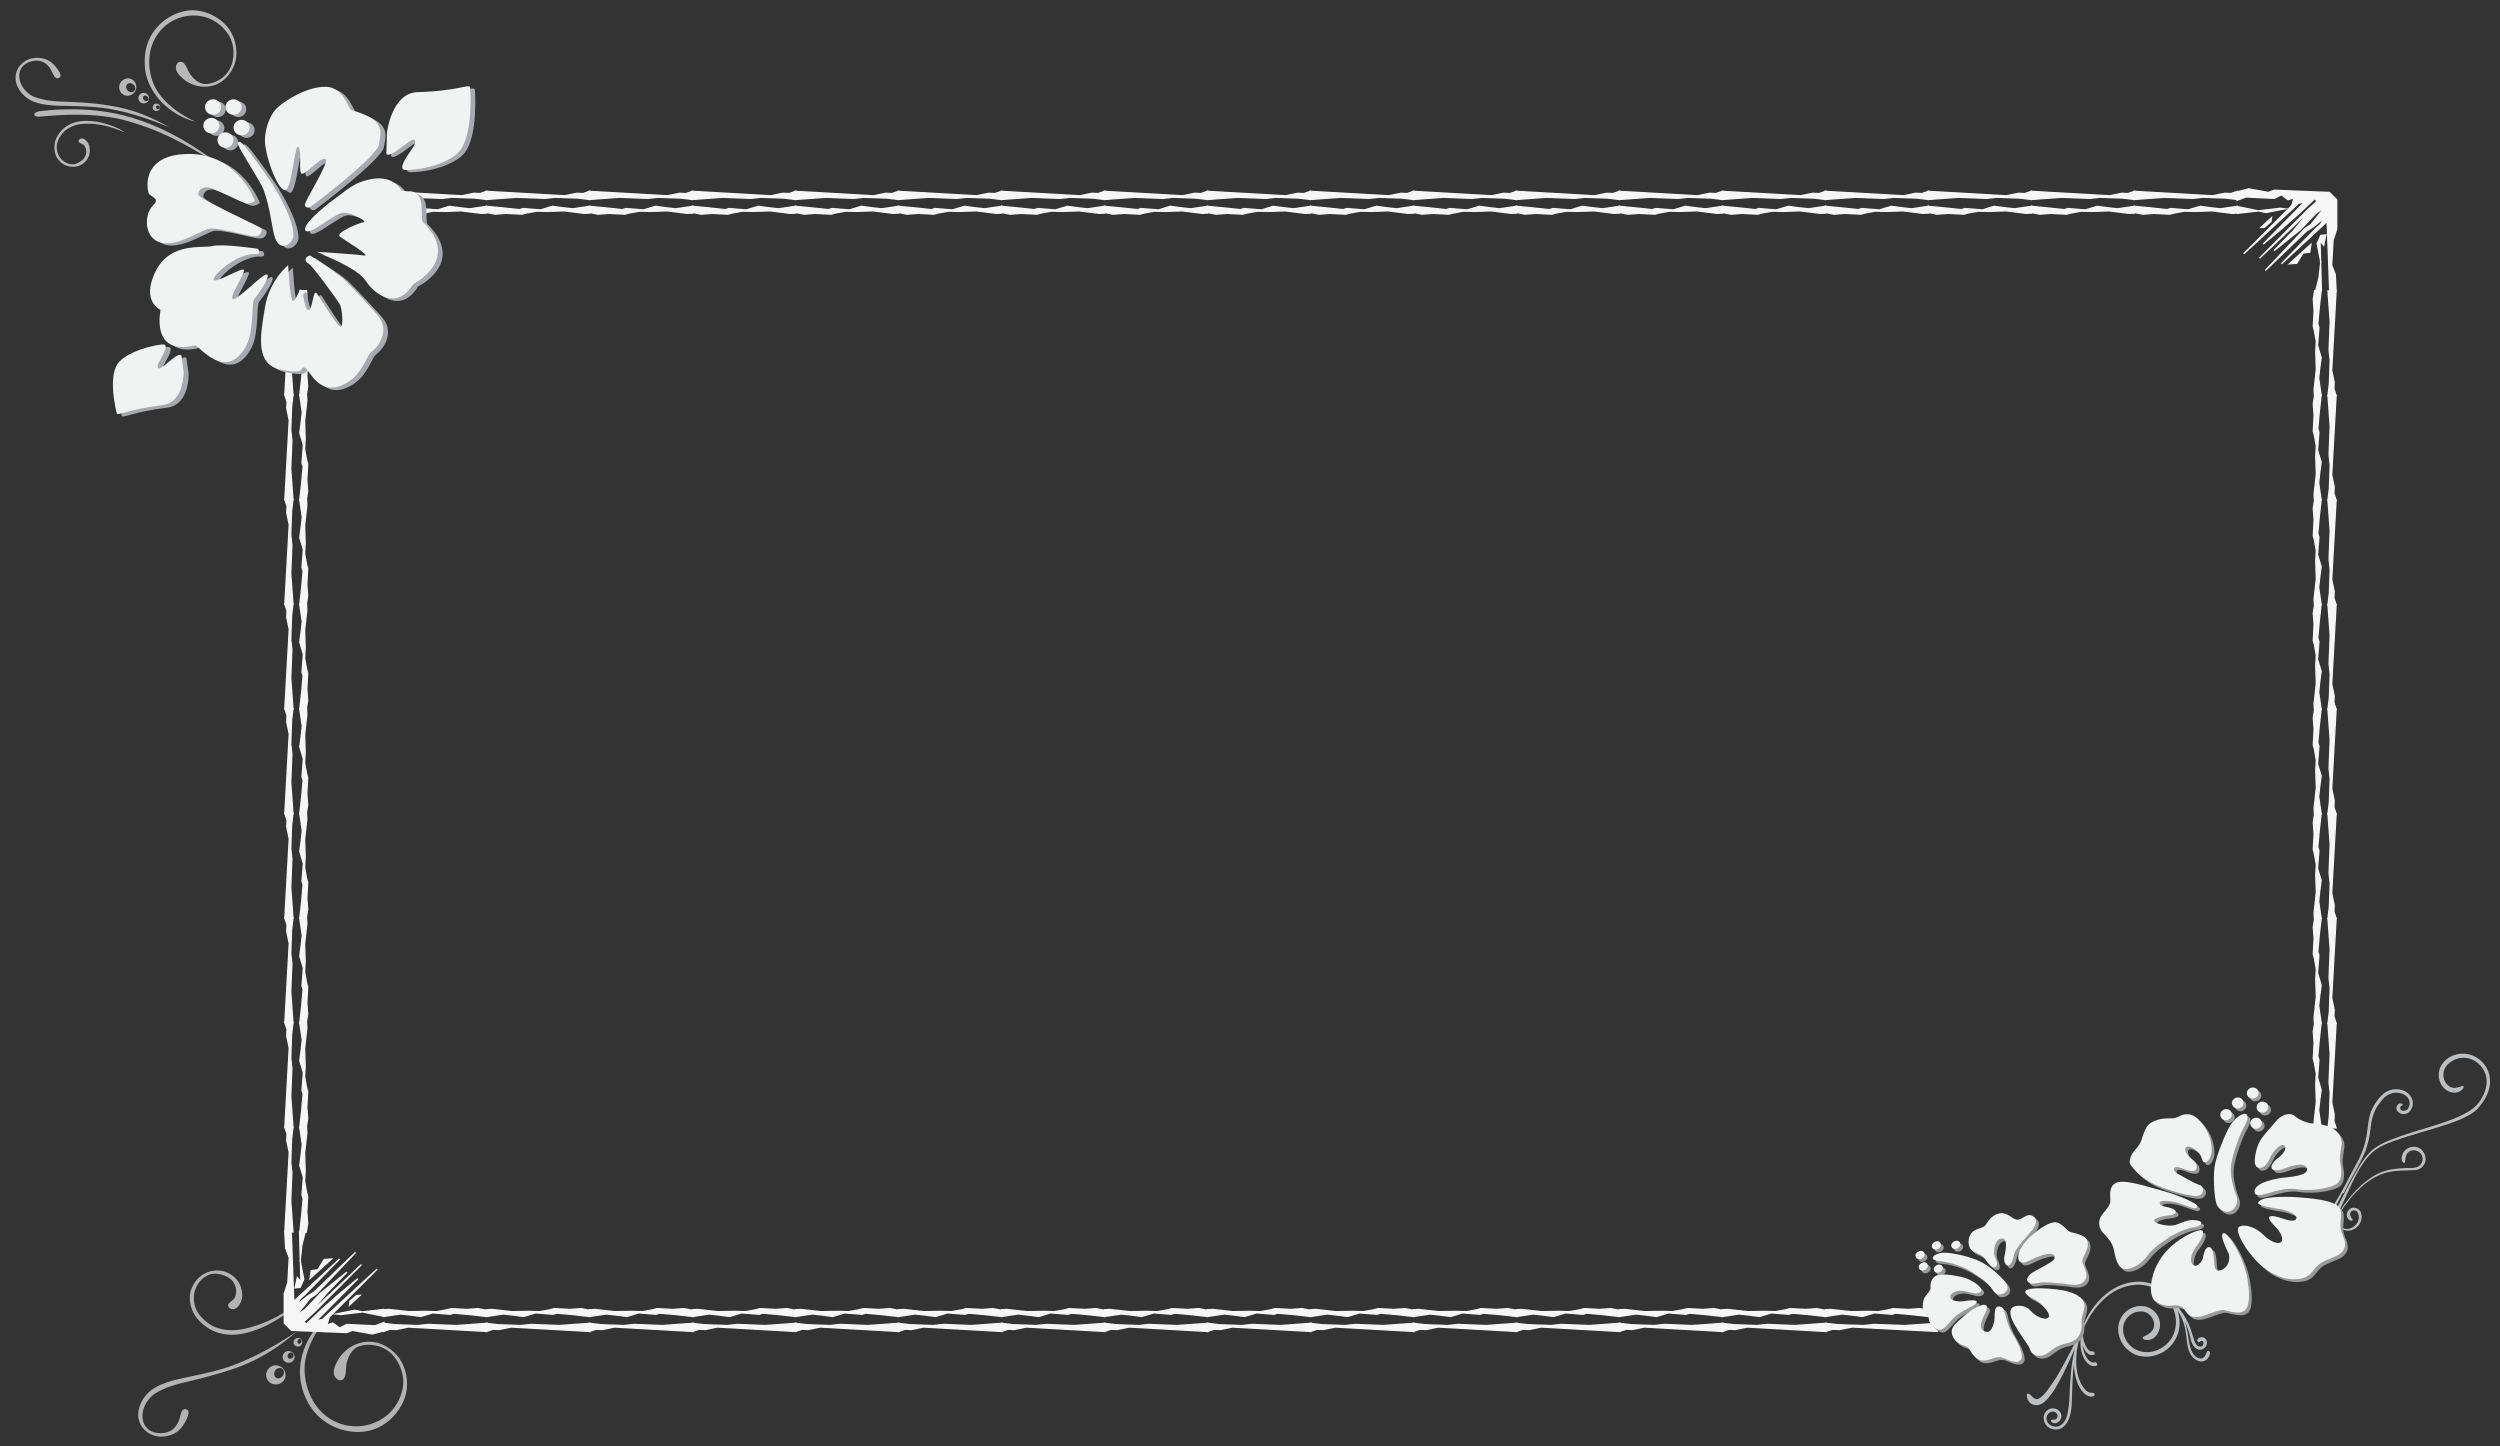 <?xml version="1.0" encoding="utf-8"?>
<!-- Generator: Adobe Illustrator 20.1.0, SVG Export Plug-In . SVG Version: 6.00 Build 0)  -->
<svg version="1.1" xmlns="http://www.w3.org/2000/svg" xmlns:xlink="http://www.w3.org/1999/xlink" x="0px" y="0px"
	 viewBox="0 0 901.3 521.3" style="enable-background:new 0 0 901.3 521.3;" xml:space="preserve">
<rect x="0" y="0" width="901.3" height="521.3" fill="#333333" stroke="none"/>
<style type="text/css">
	.st0{fill:none;}
	.st1{fill-rule:evenodd;clip-rule:evenodd;fill:#B3B3B3;}
	.st2{fill:#F6F6F6;stroke:#F6F6F6;stroke-width:0.502;stroke-miterlimit:10;}
	.st3{fill-rule:evenodd;clip-rule:evenodd;fill:#FFFFFF;}
	.st4{fill:#BCBEC0;}
	.st5{fill:#999999;}
	.st6{fill:#F1F2F2;}
	.st7{fill-rule:evenodd;clip-rule:evenodd;fill:#B8B8B8;}
	.st8{fill:#A7A9AC;}
</style>
<g id="Layer_1">
	<rect x="86" y="53.3" class="st0" width="770" height="443"/>
	<g>
		<path class="st1" d="M82.4,492.8c-4.4,1.5-8.4,2.3-13.5,3.4c-4.5,1-9.8,1.9-13.7,4.5c-2.5,1.6-4.8,4.7-5.3,8.1
			c-0.5,3,0.9,6.9,5.2,8.6c1.8,0.7,4,0.7,6,0.1c2.5-0.7,4.1-2.2,5.3-4.2c0.9-1.5,2.4-4.5,1-5.1c-2.1-1-2.3,2.2-2.7,3.4
			c-0.2,0.6-0.5,1.3-0.8,1.8c-1.1,1.8-2.7,3.2-5.9,3.3c-7.1,0-8.1-6.9-4.9-11.5c1.8-2.6,3.4-3.2,5.4-4.2c4.4-2.1,9.7-2.9,14.8-4.3
			c4.1-1.1,8.1-2.2,12-3.6c8.8-3.2,15.2-7.5,21.9-13.2C95.3,487.9,87,491.2,82.4,492.8z"/>
		<path class="st1" d="M82.9,471.7c2.5,1.4,4.8-2.6,4.4-5.4c-0.1-1.6-0.7-3.4-1.8-4.8c-4.5-5.5-12.4-4-15.5,1.2
			c-0.6,0.9-1.2,2.2-1.4,3.3c-0.5,2.5,0.1,5.1,1.1,7.2c1.3,2.8,4.8,5.8,8.1,7c5.9,2,10.7,0.7,15.7-1.2c3.8-1.4,11.8-6.2,14-9.3
			c-7.6,5.7-13.6,8.1-19.6,9.4c-3.7,0.8-9.1,0.9-13.3-2.4c-3-2.4-4.9-5.1-4.7-9.2c0.2-4.4,3.6-8.1,7.3-8.3c2.3-0.1,5.8,1,7.1,3.3
			c0.9,1.5,1.2,3.7,0.3,5.4c-0.7,1.2-2.8,1.9-2.3,3C82.4,471.3,82.7,471.6,82.9,471.7z"/>
		<path class="st1" d="M109.7,486.2c-1.6,4.3-2,8.8-1.1,12.9c1,4.6,3.3,9.1,7.1,12.3c6.2,5.2,14.4,5.9,19.9,3.6
			c3.7-1.5,7-4.5,9.1-8.3c3.1-5.5,2.4-11.6-0.1-16c-1.7-3-5.1-5.7-8.5-6.6c-5.6-1.4-11.5,1.2-14.4,6.5c-1.1,1.9-2.2,4.6-0.5,6.3
			c0.4,0.4,1,0.8,1.7,0.7c2.3-0.4,1.6-4.4,2.1-6.3c0.9-3.4,2.6-5.4,4.6-6c3.3-1,7.6-0.5,10.8,2.1c3.7,3.1,5.8,8.8,4.7,13.5
			c-2.7,12.3-16.8,16.9-26.6,10.3c-6.9-4.7-9.2-13.4-8.6-19.5c0.7-6.9,5.5-14.4,10.3-19.1C114,476.9,110.9,483,109.7,486.2z"/>
		<path class="st1" d="M101,492.6c1.7,0.8,2.5,2.9,1.6,4.6c-0.8,1.7-2.9,2.4-4.7,1.6c-1.7-0.8-2.5-2.9-1.6-4.6
			C97.2,492.4,99.3,491.7,101,492.6z M101.5,493.3c-0.8-0.4-1.9,0.1-2.4,1c-0.5,1-0.2,2.1,0.6,2.5c0.8,0.4,1.9-0.1,2.4-1
			C102.6,494.8,102.4,493.7,101.5,493.3z"/>
		<path class="st1" d="M105,487.3c1.1,0.5,1.5,1.8,1,2.8c-0.5,1.1-1.8,1.5-2.9,1c-1.1-0.5-1.5-1.8-1-2.8
			C102.6,487.2,103.9,486.7,105,487.3z M105.3,487.7c-0.5-0.2-1.2,0-1.5,0.6c-0.3,0.6-0.1,1.3,0.4,1.5c0.5,0.2,1.2,0,1.5-0.6
			C106,488.6,105.8,488,105.3,487.7z"/>
		<path class="st1" d="M108.1,482.5c0.8,0.4,1.1,1.3,0.7,2.1c-0.4,0.8-1.3,1.1-2.1,0.7c-0.8-0.4-1.1-1.3-0.7-2.1
			C106.4,482.5,107.3,482.1,108.1,482.5z M108.3,482.8c-0.4-0.2-0.8,0-1,0.5c-0.2,0.4-0.1,0.9,0.3,1.1c0.4,0.2,0.8,0,1-0.5
			C108.8,483.5,108.7,483,108.3,482.8z"/>
	</g>
</g>
<g id="Layer_2">
	<g>
		<path class="st2" d="M102.7,444.2l1.6-28.7l-0.9-4.3l0.1-2.4l-0.8-2.4h2.9l-0.5,4.2l-0.3,8.5c0,0,0.4,3.3,0.4,3.7
			c0,0.4-0.4,10.2-0.4,10.2l0.8,11.1H102.7z"/>
		<polygon class="st2" points="108.1,444.2 108.8,437.9 109.3,432.2 108.9,430.8 109.4,424.4 108.1,420.1 108.6,416.3 109,412.6 
			108.1,406.5 110.5,406.5 110.6,408.5 109.8,415.7 110,422.1 109.8,425.9 110.5,429.8 110.9,431.2 110.6,437 110.9,441.1 
			110.4,444.2 		"/>
		<path class="st2" d="M102.7,406.5l1.6-28.7l-0.9-4.3l0.1-2.4l-0.8-2.4h2.9l-0.5,4.2l-0.3,8.5c0,0,0.4,3.3,0.4,3.7
			c0,0.4-0.4,10.2-0.4,10.2l0.8,11.1H102.7z"/>
		<polygon class="st2" points="108.1,406.5 108.8,400.2 109.3,394.4 108.9,393.1 109.4,386.7 108.1,382.4 108.6,378.6 109,374.9 
			108.1,368.8 110.5,368.8 110.6,370.7 109.8,378 110,384.4 109.8,388.2 110.5,392.1 110.9,393.5 110.6,399.3 110.9,403.3 
			110.4,406.5 		"/>
		<path class="st2" d="M102.7,368.8l1.6-28.7l-0.9-4.3l0.1-2.4l-0.8-2.4h2.9l-0.5,4.2l-0.3,8.5c0,0,0.4,3.3,0.4,3.7
			c0,0.4-0.4,10.2-0.4,10.2l0.8,11.1H102.7z"/>
		<polygon class="st2" points="108.1,368.8 108.8,362.5 109.3,356.7 108.9,355.4 109.4,349 108.1,344.7 108.6,340.9 109,337.2 
			108.1,331.1 110.5,331.1 110.6,333 109.8,340.3 110,346.6 109.8,350.4 110.5,354.4 110.9,355.8 110.6,361.6 110.9,365.6 
			110.4,368.8 		"/>
		<path class="st2" d="M102.7,331.1l1.6-28.7l-0.9-4.3l0.1-2.4l-0.8-2.4h2.9l-0.5,4.2l-0.3,8.5c0,0,0.4,3.3,0.4,3.7
			c0,0.4-0.4,10.2-0.4,10.2l0.8,11.1H102.7z"/>
		<polygon class="st2" points="108.1,331.1 108.8,324.8 109.3,319 108.9,317.7 109.4,311.3 108.1,307 108.6,303.2 109,299.5 
			108.1,293.3 110.5,293.3 110.6,295.3 109.8,302.6 110,308.9 109.8,312.7 110.5,316.7 110.9,318.1 110.6,323.9 110.9,327.9 
			110.4,331.1 		"/>
		<path class="st2" d="M102.7,293.3l1.6-28.7l-0.9-4.3l0.1-2.4l-0.8-2.4h2.9l-0.5,4.2l-0.3,8.5c0,0,0.4,3.3,0.4,3.7
			c0,0.4-0.4,10.2-0.4,10.2l0.8,11.1H102.7z"/>
		<polygon class="st2" points="108.1,293.3 108.8,287.1 109.3,281.3 108.9,280 109.4,273.6 108.1,269.3 108.6,265.5 109,261.8 
			108.1,255.6 110.5,255.6 110.6,257.6 109.8,264.9 110,271.2 109.8,275 110.5,278.9 110.9,280.4 110.6,286.1 110.9,290.2 
			110.4,293.3 		"/>
		<path class="st2" d="M102.7,255.6l1.6-28.7l-0.9-4.3l0.1-2.4l-0.8-2.4h2.9l-0.5,4.2l-0.3,8.5c0,0,0.4,3.3,0.4,3.7
			c0,0.4-0.4,10.2-0.4,10.2l0.8,11.1H102.7z"/>
		<polygon class="st2" points="108.1,255.6 108.8,249.3 109.3,243.6 108.9,242.3 109.4,235.9 108.1,231.5 108.6,227.7 109,224.1 
			108.1,217.9 110.5,217.9 110.6,219.9 109.8,227.2 110,233.5 109.8,237.3 110.5,241.2 110.9,242.7 110.6,248.4 110.9,252.5 
			110.4,255.6 		"/>
		<path class="st2" d="M102.7,217.9l1.6-28.7l-0.9-4.3l0.1-2.4l-0.8-2.4h2.9l-0.5,4.2l-0.3,8.5c0,0,0.4,3.3,0.4,3.7
			c0,0.4-0.4,10.2-0.4,10.2l0.8,11.1H102.7z"/>
		<polygon class="st2" points="108.1,217.9 108.8,211.6 109.3,205.9 108.9,204.6 109.4,198.1 108.1,193.8 108.6,190 109,186.4 
			108.1,180.2 110.5,180.2 110.6,182.2 109.8,189.4 110,195.8 109.8,199.6 110.5,203.5 110.9,205 110.6,210.7 110.9,214.8 
			110.4,217.9 		"/>
		<path class="st2" d="M102.7,180.2l1.6-28.7l-0.9-4.3l0.1-2.4l-0.8-2.4h2.9l-0.5,4.2l-0.3,8.5c0,0,0.4,3.3,0.4,3.7
			c0,0.4-0.4,10.2-0.4,10.2l0.8,11.1H102.7z"/>
		<polygon class="st2" points="108.1,180.2 108.8,173.9 109.3,168.2 108.9,166.9 109.4,160.4 108.1,156.1 108.6,152.3 109,148.6 
			108.1,142.5 110.5,142.5 110.6,144.5 109.8,151.7 110,158.1 109.8,161.9 110.5,165.8 110.9,167.2 110.6,173 110.9,177.1 
			110.4,180.2 		"/>
		<path class="st2" d="M102.7,142.5l1.6-28.7l-0.9-4.3l0.1-2.4l-0.8-2.4h2.9l-0.5,4.2l-0.3,8.5c0,0,0.4,3.3,0.4,3.7
			c0,0.4-0.4,10.2-0.4,10.2l0.8,11.1H102.7z"/>
		<polygon class="st2" points="108.1,142.5 108.8,136.2 109.3,130.4 108.9,129.1 109.4,122.7 108.1,118.4 108.6,114.6 109,110.9 
			108.1,104.8 110.5,104.8 110.6,106.7 109.8,114 110,120.4 109.8,124.2 110.5,128.1 110.9,129.5 110.6,135.3 110.9,139.4 
			110.4,142.5 		"/>
		<path class="st2" d="M138.3,69l28.2,1.6l4.3-0.9l2.3,0.1l2.3-0.8v2.9l-4.1-0.5l-8.4-0.3c0,0-3.2,0.4-3.6,0.4
			c-0.4,0-10.1-0.4-10.1-0.4l-11,0.8V69z"/>
		<polygon class="st2" points="138.3,74.4 144.5,75 150.2,75.6 151.4,75.2 157.8,75.7 162,74.4 165.8,74.9 169.4,75.3 175.4,74.4 
			175.4,76.8 173.5,76.9 166.3,76 160.1,76.2 156.3,76.1 152.5,76.8 151.1,77.2 145.4,76.9 141.4,77.2 138.3,76.6 		"/>
		<path class="st2" d="M175.4,69l28.2,1.6l4.3-0.9l2.3,0.1l2.3-0.8v2.9l-4.1-0.5l-8.4-0.3c0,0-3.2,0.4-3.6,0.4
			c-0.4,0-10.1-0.4-10.1-0.4l-11,0.8V69z"/>
		<polygon class="st2" points="175.4,74.4 181.6,75 187.3,75.6 188.6,75.2 194.9,75.7 199.1,74.4 202.9,74.9 206.5,75.3 212.5,74.4 
			212.5,76.8 210.6,76.9 203.5,76 197.2,76.2 193.5,76.1 189.6,76.8 188.2,77.2 182.5,76.9 178.5,77.2 175.4,76.6 		"/>
		<path class="st2" d="M212.5,69l28.2,1.6l4.3-0.9l2.3,0.1l2.3-0.8v2.9l-4.1-0.5l-8.4-0.3c0,0-3.2,0.4-3.6,0.4
			c-0.4,0-10.1-0.4-10.1-0.4l-11,0.8V69z"/>
		<polygon class="st2" points="212.5,74.4 218.7,75 224.4,75.6 225.7,75.2 232,75.7 236.3,74.4 240,74.9 243.6,75.3 249.7,74.4 
			249.7,76.8 247.7,76.9 240.6,76 234.3,76.2 230.6,76.1 226.7,76.8 225.3,77.2 219.6,76.9 215.6,77.2 212.5,76.6 		"/>
		<path class="st2" d="M249.7,69l28.2,1.6l4.3-0.9l2.3,0.1l2.3-0.8v2.9l-4.1-0.5l-8.4-0.3c0,0-3.2,0.4-3.6,0.4
			c-0.4,0-10.1-0.4-10.1-0.4l-11,0.8V69z"/>
		<polygon class="st2" points="249.7,74.4 255.9,75 261.5,75.6 262.8,75.2 269.1,75.7 273.4,74.4 277.1,74.9 280.7,75.3 286.8,74.4 
			286.8,76.8 284.9,76.9 277.7,76 271.5,76.2 267.7,76.1 263.9,76.8 262.4,77.2 256.8,76.9 252.8,77.2 249.7,76.6 		"/>
		<path class="st2" d="M286.8,69l28.2,1.6l4.3-0.9l2.3,0.1l2.3-0.8v2.9l-4.1-0.5l-8.4-0.3c0,0-3.2,0.4-3.6,0.4
			c-0.4,0-10.1-0.4-10.1-0.4l-11,0.8V69z"/>
		<polygon class="st2" points="286.8,74.4 293,75 298.7,75.6 300,75.2 306.3,75.7 310.5,74.4 314.3,74.9 317.9,75.3 323.9,74.4 
			323.9,76.8 322,76.9 314.8,76 308.6,76.2 304.9,76.1 301,76.8 299.6,77.2 293.9,76.9 289.9,77.2 286.8,76.6 		"/>
		<path class="st2" d="M323.9,69l28.2,1.6l4.3-0.9l2.3,0.1l2.3-0.8v2.9l-4.1-0.5l-8.4-0.3c0,0-3.2,0.4-3.6,0.4
			c-0.4,0-10.1-0.4-10.1-0.4l-11,0.8V69z"/>
		<polygon class="st2" points="323.9,74.4 330.1,75 335.8,75.6 337.1,75.2 343.4,75.7 347.7,74.4 351.4,74.9 355,75.3 361.1,74.4 
			361.1,76.8 359.1,76.9 352,76 345.7,76.2 342,76.1 338.1,76.8 336.7,77.2 331,76.9 327,77.2 323.9,76.6 		"/>
		<path class="st2" d="M361.1,69l28.2,1.6l4.3-0.9l2.3,0.1l2.3-0.8v2.9l-4.1-0.5l-8.4-0.3c0,0-3.2,0.4-3.6,0.4
			c-0.4,0-10.1-0.4-10.1-0.4l-11,0.8V69z"/>
		<polygon class="st2" points="361.1,74.4 367.3,75 372.9,75.6 374.2,75.2 380.5,75.7 384.8,74.4 388.5,74.9 392.1,75.3 398.2,74.4 
			398.2,76.8 396.3,76.9 389.1,76 382.8,76.2 379.1,76.1 375.2,76.8 373.8,77.2 368.2,76.9 364.2,77.2 361.1,76.6 		"/>
		<path class="st2" d="M398.2,69l28.2,1.6l4.3-0.9l2.3,0.1l2.3-0.8v2.9l-4.1-0.5l-8.4-0.3c0,0-3.2,0.4-3.6,0.4
			c-0.4,0-10.1-0.4-10.1-0.4l-11,0.8V69z"/>
		<polygon class="st2" points="398.2,74.4 404.4,75 410.1,75.6 411.3,75.2 417.7,75.7 421.9,74.4 425.7,74.9 429.3,75.3 435.3,74.4 
			435.3,76.8 433.4,76.9 426.2,76 420,76.2 416.2,76.1 412.4,76.8 411,77.2 405.3,76.9 401.3,77.2 398.2,76.6 		"/>
		<path class="st2" d="M435.3,69l28.2,1.6l4.3-0.9l2.3,0.1l2.3-0.8v2.9l-4.1-0.5l-8.4-0.3c0,0-3.2,0.4-3.6,0.4
			c-0.4,0-10.1-0.4-10.1-0.4l-11,0.8V69z"/>
		<polygon class="st2" points="435.3,74.4 441.5,75 447.2,75.6 448.5,75.2 454.8,75.7 459,74.4 462.8,74.9 466.4,75.3 472.5,74.4 
			472.5,76.8 470.5,76.9 463.4,76 457.1,76.2 453.4,76.1 449.5,76.8 448.1,77.2 442.4,76.9 438.4,77.2 435.3,76.6 		"/>
		<path class="st2" d="M472.5,69l28.2,1.6l4.3-0.9l2.3,0.1l2.3-0.8v2.9l-4.1-0.5l-8.4-0.3c0,0-3.2,0.4-3.6,0.4
			c-0.4,0-10.1-0.4-10.1-0.4l-11,0.8V69z"/>
		<polygon class="st2" points="472.5,74.4 478.6,75 484.3,75.6 485.6,75.2 491.9,75.7 496.2,74.4 499.9,74.9 503.5,75.3 509.6,74.4 
			509.6,76.8 507.6,76.9 500.5,76 494.2,76.2 490.5,76.1 486.6,76.8 485.2,77.2 479.5,76.9 475.5,77.2 472.5,76.6 		"/>
		<path class="st2" d="M509.6,69l28.2,1.6l4.3-0.9l2.3,0.1l2.3-0.8v2.9l-4.1-0.5l-8.4-0.3c0,0-3.2,0.4-3.6,0.4
			c-0.4,0-10.1-0.4-10.1-0.4l-11,0.8V69z"/>
		<polygon class="st2" points="509.6,74.4 515.8,75 521.4,75.6 522.7,75.2 529,75.7 533.3,74.4 537,74.9 540.6,75.3 546.7,74.4 
			546.7,76.8 544.8,76.9 537.6,76 531.4,76.2 527.6,76.1 523.8,76.8 522.3,77.2 516.7,76.9 512.7,77.2 509.6,76.6 		"/>
		<path class="st2" d="M546.7,69l28.2,1.6l4.3-0.9l2.3,0.1l2.3-0.8v2.9l-4.1-0.5l-8.4-0.3c0,0-3.2,0.4-3.6,0.4
			c-0.4,0-10.1-0.4-10.1-0.4l-11,0.8V69z"/>
		<polygon class="st2" points="546.7,74.4 552.9,75 558.6,75.6 559.9,75.2 566.2,75.7 570.4,74.4 574.2,74.9 577.8,75.3 583.8,74.4 
			583.8,76.8 581.9,76.9 574.7,76 568.5,76.2 564.8,76.1 560.9,76.8 559.5,77.2 553.8,76.9 549.8,77.2 546.7,76.6 		"/>
		<path class="st2" d="M583.8,69l28.2,1.6l4.3-0.9l2.3,0.1L621,69v2.9l-4.1-0.5l-8.4-0.3c0,0-3.2,0.4-3.6,0.4
			c-0.4,0-10.1-0.4-10.1-0.4l-11,0.8V69z"/>
		<polygon class="st2" points="583.8,74.4 590,75 595.7,75.6 597,75.2 603.3,75.7 607.6,74.4 611.3,74.9 614.9,75.3 621,74.4 
			621,76.8 619,76.9 611.9,76 605.6,76.2 601.9,76.1 598,76.8 596.6,77.2 590.9,76.9 586.9,77.2 583.8,76.6 		"/>
		<path class="st2" d="M621,69l28.2,1.6l4.3-0.9l2.3,0.1l2.3-0.8v2.9l-4.1-0.5l-8.4-0.3c0,0-3.2,0.4-3.6,0.4
			c-0.4,0-10.1-0.4-10.1-0.4l-11,0.8V69z"/>
		<polygon class="st2" points="621,74.4 627.2,75 632.8,75.6 634.1,75.2 640.4,75.7 644.7,74.4 648.4,74.9 652,75.3 658.1,74.4 
			658.1,76.8 656.2,76.9 649,76 642.8,76.2 639,76.1 635.1,76.8 633.7,77.2 628.1,76.9 624.1,77.2 621,76.6 		"/>
		<path class="st2" d="M658.1,69l28.2,1.6l4.3-0.9l2.3,0.1l2.3-0.8v2.9l-4.1-0.5l-8.4-0.3c0,0-3.2,0.4-3.6,0.4
			c-0.4,0-10.1-0.4-10.1-0.4l-11,0.8V69z"/>
		<polygon class="st2" points="658.1,74.4 664.3,75 670,75.6 671.2,75.2 677.6,75.7 681.8,74.4 685.6,74.9 689.2,75.3 695.2,74.4 
			695.2,76.8 693.3,76.9 686.1,76 679.9,76.2 676.1,76.1 672.3,76.8 670.9,77.2 665.2,76.9 661.2,77.2 658.1,76.6 		"/>
		<path class="st2" d="M695.2,69l28.2,1.6l4.3-0.9l2.3,0.1l2.3-0.8v2.9l-4.1-0.5l-8.4-0.3c0,0-3.2,0.4-3.6,0.4
			c-0.4,0-10.1-0.4-10.1-0.4l-11,0.8V69z"/>
		<polygon class="st2" points="695.2,74.4 701.4,75 707.1,75.6 708.4,75.2 714.7,75.7 718.9,74.4 722.7,74.9 726.3,75.3 732.4,74.4 
			732.4,76.8 730.4,76.9 723.3,76 717,76.2 713.3,76.1 709.4,76.8 708,77.2 702.3,76.9 698.3,77.2 695.2,76.6 		"/>
		<path class="st2" d="M732.4,69l28.2,1.6l4.3-0.9l2.3,0.1l2.3-0.8v2.9l-4.1-0.5l-8.4-0.3c0,0-3.2,0.4-3.6,0.4
			c-0.4,0-10.1-0.4-10.1-0.4l-11,0.8V69z"/>
		<polygon class="st2" points="732.4,74.4 738.5,75 744.2,75.6 745.5,75.2 751.8,75.7 756.1,74.4 759.8,74.9 763.4,75.3 769.5,74.4 
			769.5,76.8 767.5,76.9 760.4,76 754.1,76.2 750.4,76.1 746.5,76.8 745.1,77.2 739.4,76.9 735.4,77.2 732.4,76.6 		"/>
		<path class="st2" d="M769.5,69l28.2,1.6l4.3-0.9l2.3,0.1l2.3-0.8v2.9l-4.1-0.5l-8.4-0.3c0,0-3.2,0.4-3.6,0.4
			c-0.4,0-10.1-0.4-10.1-0.4l-11,0.8V69z"/>
		<polygon class="st2" points="769.5,74.4 775.7,75 781.3,75.6 782.6,75.2 788.9,75.7 793.2,74.4 796.9,74.9 800.5,75.3 806.6,74.4 
			806.6,76.8 804.7,76.9 797.5,76 791.3,76.2 787.5,76.1 783.7,76.8 782.2,77.2 776.6,76.9 772.6,77.2 769.5,76.6 		"/>
		<path class="st2" d="M842.2,104.8l-1.6,28.7l0.9,4.3l-0.1,2.4l0.8,2.4h-2.9l0.5-4.2l0.3-8.5c0,0-0.4-3.3-0.4-3.7
			c0-0.4,0.4-10.2,0.4-10.2l-0.8-11.1H842.2z"/>
		<polygon class="st2" points="836.8,104.8 836.1,111.1 835.6,116.8 836,118.1 835.5,124.6 836.8,128.9 836.3,132.7 835.9,136.3 
			836.8,142.5 834.4,142.5 834.3,140.5 835.1,133.3 834.9,126.9 835.1,123.1 834.4,119.2 834,117.7 834.3,112 834,107.9 
			834.5,104.8 		"/>
		<path class="st2" d="M842.2,142.5l-1.6,28.7l0.9,4.3l-0.1,2.4l0.8,2.4h-2.9l0.5-4.2l0.3-8.5c0,0-0.4-3.3-0.4-3.7
			c0-0.4,0.4-10.2,0.4-10.2l-0.8-11.1H842.2z"/>
		<polygon class="st2" points="836.8,142.5 836.1,148.8 835.6,154.5 836,155.8 835.5,162.3 836.8,166.6 836.3,170.4 835.9,174.1 
			836.8,180.2 834.4,180.2 834.3,178.2 835.1,171 834.9,164.6 835.1,160.8 834.4,156.9 834,155.5 834.3,149.7 834,145.6 
			834.5,142.5 		"/>
		<path class="st2" d="M842.2,180.2l-1.6,28.7l0.9,4.3l-0.1,2.4l0.8,2.4h-2.9l0.5-4.2l0.3-8.5c0,0-0.4-3.3-0.4-3.7
			c0-0.4,0.4-10.2,0.4-10.2l-0.8-11.1H842.2z"/>
		<polygon class="st2" points="836.8,180.2 836.1,186.5 835.6,192.3 836,193.6 835.5,200 836.8,204.3 836.3,208.1 835.9,211.8 
			836.8,217.9 834.4,217.9 834.3,216 835.1,208.7 834.9,202.3 835.1,198.5 834.4,194.6 834,193.2 834.3,187.4 834,183.3 
			834.5,180.2 		"/>
		<path class="st2" d="M842.2,217.9l-1.6,28.7l0.9,4.3l-0.1,2.4l0.8,2.4h-2.9l0.5-4.2l0.3-8.5c0,0-0.4-3.3-0.4-3.7
			c0-0.4,0.4-10.2,0.4-10.2l-0.8-11.1H842.2z"/>
		<polygon class="st2" points="836.8,217.9 836.1,224.2 835.6,230 836,231.3 835.5,237.7 836.8,242 836.3,245.8 835.9,249.5 
			836.8,255.6 834.4,255.6 834.3,253.7 835.1,246.4 834.9,240 835.1,236.3 834.4,232.3 834,230.9 834.3,225.1 834,221.1 
			834.5,217.9 		"/>
		<path class="st2" d="M842.2,255.6l-1.6,28.7l0.9,4.3l-0.1,2.4l0.8,2.4h-2.9l0.5-4.2l0.3-8.5c0,0-0.4-3.3-0.4-3.7
			c0-0.4,0.4-10.2,0.4-10.2l-0.8-11.1H842.2z"/>
		<polygon class="st2" points="836.8,255.6 836.1,261.9 835.6,267.7 836,269 835.5,275.4 836.8,279.7 836.3,283.5 835.9,287.2 
			836.8,293.3 834.4,293.3 834.3,291.4 835.1,284.1 834.9,277.8 835.1,274 834.4,270 834,268.6 834.3,262.8 834,258.8 834.5,255.6 
					"/>
		<path class="st2" d="M842.2,293.3l-1.6,28.7l0.9,4.3l-0.1,2.4l0.8,2.4h-2.9l0.5-4.2l0.3-8.5c0,0-0.4-3.3-0.4-3.7
			c0-0.4,0.4-10.2,0.4-10.2l-0.8-11.1H842.2z"/>
		<polygon class="st2" points="836.8,293.3 836.1,299.6 835.6,305.4 836,306.7 835.5,313.1 836.8,317.4 836.3,321.2 835.9,324.9 
			836.8,331.1 834.4,331.1 834.3,329.1 835.1,321.8 834.9,315.5 835.1,311.7 834.4,307.8 834,306.3 834.3,300.5 834,296.5 
			834.5,293.3 		"/>
		<path class="st2" d="M842.2,331.1l-1.6,28.7l0.9,4.3l-0.1,2.4l0.8,2.4h-2.9l0.5-4.2l0.3-8.5c0,0-0.4-3.3-0.4-3.7
			c0-0.4,0.4-10.2,0.4-10.2l-0.8-11.1H842.2z"/>
		<polygon class="st2" points="836.8,331.1 836.1,337.3 835.6,343.1 836,344.4 835.5,350.8 836.8,355.2 836.3,359 835.9,362.6 
			836.8,368.8 834.4,368.8 834.3,366.8 835.1,359.5 834.9,353.2 835.1,349.4 834.4,345.5 834,344 834.3,338.3 834,334.2 
			834.5,331.1 		"/>
		<path class="st2" d="M842.2,368.8l-1.6,28.7l0.9,4.3l-0.1,2.4l0.8,2.4h-2.9l0.5-4.2l0.3-8.5c0,0-0.4-3.3-0.4-3.7
			c0-0.4,0.4-10.2,0.4-10.2l-0.8-11.1H842.2z"/>
		<polygon class="st2" points="836.8,368.8 836.1,375.1 835.6,380.8 836,382.1 835.5,388.5 836.8,392.9 836.3,396.7 835.9,400.3 
			836.8,406.5 834.4,406.5 834.3,404.5 835.1,397.3 834.9,390.9 835.1,387.1 834.4,383.2 834,381.7 834.3,376 834,371.9 
			834.5,368.8 		"/>
		<path class="st2" d="M698.3,480l-30.5-1.6l-4.6,0.9l-2.5-0.1l-2.5,0.8v-2.9l4.5,0.5l9.1,0.3c0,0,3.5-0.4,3.9-0.4
			c0.4,0,10.9,0.4,10.9,0.4l11.9-0.8V480z"/>
		<polygon class="st2" points="695.2,474.6 689,473.9 683.4,473.4 682.1,473.8 675.8,473.3 671.5,474.6 667.8,474.1 664.2,473.7 
			658.1,474.6 658.1,472.2 660,472.1 667.2,472.9 673.4,472.8 677.2,472.9 681,472.2 682.5,471.8 688.1,472.1 692.1,471.8 
			695.2,472.4 		"/>
		<path class="st2" d="M658.1,480l-28.2-1.6l-4.3,0.9l-2.3-0.1L621,480v-2.9l4.1,0.5l8.4,0.3c0,0,3.2-0.4,3.6-0.4
			c0.4,0,10.1,0.4,10.1,0.4l11-0.8V480z"/>
		<polygon class="st2" points="658.1,474.6 651.9,473.9 646.2,473.4 644.9,473.8 638.6,473.3 634.4,474.6 630.6,474.1 627,473.7 
			621,474.6 621,472.2 622.9,472.1 630.1,472.9 636.3,472.8 640,472.9 643.9,472.2 645.3,471.8 651,472.1 655,471.8 658.1,472.4 		
			"/>
		<path class="st2" d="M621,480l-28.2-1.6l-4.3,0.9l-2.3-0.1l-2.3,0.8v-2.9l4.1,0.5l8.4,0.3c0,0,3.2-0.4,3.6-0.4
			c0.4,0,10.1,0.4,10.1,0.4l11-0.8V480z"/>
		<polygon class="st2" points="621,474.6 614.8,473.9 609.1,473.4 607.8,473.8 601.5,473.3 597.2,474.6 593.5,474.1 589.9,473.7 
			583.8,474.6 583.8,472.2 585.8,472.1 592.9,472.9 599.2,472.8 602.9,472.9 606.8,472.2 608.2,471.8 613.9,472.1 617.9,471.8 
			621,472.4 		"/>
		<path class="st2" d="M583.8,480l-28.2-1.6l-4.3,0.9l-2.3-0.1l-2.3,0.8v-2.9l4.1,0.5l8.4,0.3c0,0,3.2-0.4,3.6-0.4
			c0.4,0,10.1,0.4,10.1,0.4l11-0.8V480z"/>
		<polygon class="st2" points="583.8,474.6 577.6,473.9 572,473.4 570.7,473.8 564.4,473.3 560.1,474.6 556.4,474.1 552.8,473.7 
			546.7,474.6 546.7,472.2 548.6,472.1 555.8,472.9 562.1,472.8 565.8,472.9 569.7,472.2 571.1,471.8 576.7,472.1 580.7,471.8 
			583.8,472.4 		"/>
		<path class="st2" d="M546.7,480l-28.2-1.6l-4.3,0.9l-2.3-0.1l-2.3,0.8v-2.9l4.1,0.5l8.4,0.3c0,0,3.2-0.4,3.6-0.4
			c0.4,0,10.1,0.4,10.1,0.4l11-0.8V480z"/>
		<polygon class="st2" points="546.7,474.6 540.5,473.9 534.8,473.4 533.6,473.8 527.2,473.3 523,474.6 519.2,474.1 515.6,473.7 
			509.6,474.6 509.6,472.2 511.5,472.1 518.7,472.9 524.9,472.8 528.7,472.9 532.5,472.2 533.9,471.8 539.6,472.1 543.6,471.8 
			546.7,472.4 		"/>
		<path class="st2" d="M509.6,480l-28.2-1.6l-4.3,0.9l-2.3-0.1l-2.3,0.8v-2.9l4.1,0.5l8.4,0.3c0,0,3.2-0.4,3.6-0.4
			c0.4,0,10.1,0.4,10.1,0.4l11-0.8V480z"/>
		<polygon class="st2" points="509.6,474.6 503.4,473.9 497.7,473.4 496.4,473.8 490.1,473.3 485.9,474.6 482.1,474.1 478.5,473.7 
			472.5,474.6 472.5,472.2 474.4,472.1 481.5,472.9 487.8,472.8 491.5,472.9 495.4,472.2 496.8,471.8 502.5,472.1 506.5,471.8 
			509.6,472.4 		"/>
		<path class="st2" d="M472.5,480l-28.2-1.6l-4.3,0.9l-2.3-0.1l-2.3,0.8v-2.9l4.1,0.5l8.4,0.3c0,0,3.2-0.4,3.6-0.4
			c0.4,0,10.1,0.4,10.1,0.4l11-0.8V480z"/>
		<polygon class="st2" points="472.5,474.6 466.3,473.9 460.6,473.4 459.3,473.8 453,473.3 448.7,474.6 445,474.1 441.4,473.7 
			435.3,474.6 435.3,472.2 437.3,472.1 444.4,472.9 450.7,472.8 454.4,472.9 458.3,472.2 459.7,471.8 465.4,472.1 469.4,471.8 
			472.5,472.4 		"/>
		<path class="st2" d="M435.3,480l-28.2-1.6l-4.3,0.9l-2.3-0.1l-2.3,0.8v-2.9l4.1,0.5l8.4,0.3c0,0,3.2-0.4,3.6-0.4
			c0.4,0,10.1,0.4,10.1,0.4l11-0.8V480z"/>
		<polygon class="st2" points="435.3,474.6 429.1,473.9 423.5,473.4 422.2,473.8 415.9,473.3 411.6,474.6 407.9,474.1 404.3,473.7 
			398.2,474.6 398.2,472.2 400.1,472.1 407.3,472.9 413.5,472.8 417.3,472.9 421.1,472.2 422.6,471.8 428.2,472.1 432.2,471.8 
			435.3,472.4 		"/>
		<path class="st2" d="M398.2,480l-28.2-1.6l-4.3,0.9l-2.3-0.1l-2.3,0.8v-2.9l4.1,0.5l8.4,0.3c0,0,3.2-0.4,3.6-0.4
			c0.4,0,10.1,0.4,10.1,0.4l11-0.8V480z"/>
		<polygon class="st2" points="398.2,474.6 392,473.9 386.3,473.4 385,473.8 378.7,473.3 374.5,474.6 370.7,474.1 367.1,473.7 
			361.1,474.6 361.1,472.2 363,472.1 370.2,472.9 376.4,472.8 380.1,472.9 384,472.2 385.4,471.8 391.1,472.1 395.1,471.8 
			398.2,472.4 		"/>
		<path class="st2" d="M361.1,480l-28.2-1.6l-4.3,0.9l-2.3-0.1l-2.3,0.8v-2.9l4.1,0.5l8.4,0.3c0,0,3.2-0.4,3.6-0.4
			c0.4,0,10.1,0.4,10.1,0.4l11-0.8V480z"/>
		<polygon class="st2" points="361.1,474.6 354.9,473.9 349.2,473.4 347.9,473.8 341.6,473.3 337.3,474.6 333.6,474.1 330,473.7 
			323.9,474.6 323.9,472.2 325.9,472.1 333,472.9 339.3,472.8 343,472.9 346.9,472.2 348.3,471.8 354,472.1 358,471.8 361.1,472.4 
					"/>
		<path class="st2" d="M323.9,480l-28.2-1.6l-4.3,0.9l-2.3-0.1l-2.3,0.8v-2.9l4.1,0.5l8.4,0.3c0,0,3.2-0.4,3.6-0.4
			c0.4,0,10.1,0.4,10.1,0.4l11-0.8V480z"/>
		<polygon class="st2" points="323.9,474.6 317.7,473.9 312.1,473.4 310.8,473.8 304.5,473.3 300.2,474.6 296.5,474.1 292.9,473.7 
			286.8,474.6 286.8,472.2 288.7,472.1 295.9,472.9 302.1,472.8 305.9,472.9 309.8,472.2 311.2,471.8 316.8,472.1 320.8,471.8 
			323.9,472.4 		"/>
		<path class="st2" d="M286.8,480l-28.2-1.6l-4.3,0.9l-2.3-0.1l-2.3,0.8v-2.9l4.1,0.5l8.4,0.3c0,0,3.2-0.4,3.6-0.4
			c0.4,0,10.1,0.4,10.1,0.4l11-0.8V480z"/>
		<polygon class="st2" points="286.8,474.6 280.6,473.9 274.9,473.4 273.7,473.8 267.3,473.3 263.1,474.6 259.3,474.1 255.7,473.7 
			249.7,474.6 249.7,472.2 251.6,472.1 258.8,472.9 265,472.8 268.8,472.9 272.6,472.2 274,471.8 279.7,472.1 283.7,471.8 
			286.8,472.4 		"/>
		<path class="st2" d="M249.7,480l-28.2-1.6l-4.3,0.9l-2.3-0.1l-2.3,0.8v-2.9l4.1,0.5l8.4,0.3c0,0,3.2-0.4,3.6-0.4
			c0.4,0,10.1,0.4,10.1,0.4l11-0.8V480z"/>
		<polygon class="st2" points="249.7,474.6 243.5,473.9 237.8,473.4 236.5,473.8 230.2,473.3 226,474.6 222.2,474.1 218.6,473.7 
			212.5,474.6 212.5,472.2 214.5,472.1 221.6,472.9 227.9,472.8 231.6,472.9 235.5,472.2 236.9,471.8 242.6,472.1 246.6,471.8 
			249.7,472.4 		"/>
		<path class="st2" d="M212.5,480l-28.2-1.6l-4.3,0.9l-2.3-0.1l-2.3,0.8v-2.9l4.1,0.5l8.4,0.3c0,0,3.2-0.4,3.6-0.4
			c0.4,0,10.1,0.4,10.1,0.4l11-0.8V480z"/>
		<polygon class="st2" points="212.5,474.6 206.4,473.9 200.7,473.4 199.4,473.8 193.1,473.3 188.8,474.6 185.1,474.1 181.5,473.7 
			175.4,474.6 175.4,472.2 177.4,472.1 184.5,472.9 190.8,472.8 194.5,472.9 198.4,472.2 199.8,471.8 205.5,472.1 209.5,471.8 
			212.5,472.4 		"/>
		<path class="st2" d="M175.4,480l-28.2-1.6l-4.3,0.9l-2.3-0.1l-2.3,0.8v-2.9l4.1,0.5l8.4,0.3c0,0,3.2-0.4,3.6-0.4
			c0.4,0,10.1,0.4,10.1,0.4l11-0.8V480z"/>
		<polygon class="st2" points="175.4,474.6 169.2,473.9 163.6,473.4 162.3,473.8 156,473.3 151.7,474.6 148,474.1 144.4,473.7 
			138.3,474.6 138.3,472.2 140.2,472.1 147.4,472.9 153.6,472.8 157.4,472.9 161.2,472.2 162.7,471.8 168.3,472.1 172.3,471.8 
			175.4,472.4 		"/>
		<g>
			<path class="st2" d="M839.9,104.6L839,79.8l-16.5,15.3l12.7-13l1.4-1.2l1.4-2.4l-4,3.2l-2.5,1.6l-14.8,14.2l14.2-15l2.3-1.6
				l5-6.3l-3.3,2.3l-5.5,5.8l-9.6,7.7l7-7.2l6.6-7.9l-18.8,17.8L831.6,76l3.8-3.5l-0.9-0.9l-5.5,5.2l-6.3,5.6l-6.8,5.6l15-15.2
				l-2.3,0.5l-2,1.9l-2.4,2.2l-15.3,14.1l17.3-17.3l0.9-2.9l-2.2,0.7l-2.4-1.8l-2.6,1.3l-10.2-0.5l-3.2,1.2v-3l4.2-1.1l7.1,1.3
				l2.1-0.8l19.9,0.8l2.6,2.6v10.6l-1.3,4l-0.5,9l1.3,3.4l0.3,5.8H839.9z"/>
			<polygon class="st2" points="836.4,86.8 836.9,104.7 834.9,104.7 836.1,100 836.7,94.4 835.4,87.8 836.7,84.9 838.5,84.7 
				837.7,88.4 			"/>
			<polygon class="st2" points="822.1,75.1 806.7,76.9 806.7,74.5 817,76.6 823.6,75.3 			"/>
			<polygon class="st2" points="833.1,88.1 825.4,95.1 828,94.9 830.3,91.2 832.7,90.9 			"/>
			<polygon class="st2" points="818.9,78.5 815.1,82 816.4,81.9 818.7,79.9 			"/>
		</g>
		<g>
			<path class="st2" d="M105,444.3l0.9,24.9l16.5-15.3l-12.7,13l-1.4,1.2l-1.4,2.4l4-3.2l2.5-1.6l14.8-14.2l-14.2,15l-2.3,1.6
				l-5,6.3l3.3-2.3l5.5-5.8l9.6-7.7l-7,7.2l-6.6,7.9l18.8-17.8L113.3,473l-3.8,3.5l0.9,0.9l5.5-5.2l6.3-5.6l6.8-5.6l-15,15.2
				l2.3-0.5l2-1.9l2.4-2.2l15.3-14.1l-17.3,17.3l-0.9,2.9l2.2-0.7l2.4,1.8l2.6-1.3l10.2,0.5l3.2-1.2v3l-4.2,1.1l-7.1-1.3l-2.1,0.8
				l-19.9-0.8l-2.6-2.6v-10.6l1.3-4l0.5-9l-1.3-3.4l-0.3-5.8H105z"/>
			<polygon class="st2" points="108.5,462.2 108,444.2 110,444.2 108.8,449 108.2,454.6 109.5,461.2 108.2,464.1 106.4,464.3 
				107.2,460.6 			"/>
			<polygon class="st2" points="122.8,473.9 138.2,472.1 138.2,474.5 127.9,472.4 121.3,473.7 			"/>
			<polygon class="st2" points="111.8,460.9 119.5,453.9 116.9,454.1 114.6,457.8 112.2,458.1 			"/>
			<polygon class="st2" points="126,470.5 129.8,467 128.5,467.1 126.2,469.1 			"/>
		</g>
	</g>
</g>
<g id="Layer_3">
	<path class="st3" d="M830,148.4C830,148.3,830,148.3,830,148.4L830,148.4z"/>
	<path class="st4" d="M794.8,490.6c-1.8,0.8-3.6-0.4-4.7-1.8c-1-1.4-1.4-3.1-1.6-4.7c-0.3-2.1-0.4-4.2-1-6.2c-0.5-2-1.4-3.8-2.4-5.5
		c0.9,3,1,6.3-0.2,9.2c-1.2,2.9-3.5,5.3-6.4,6.5c-2.9,1.3-7,1.5-9.8-0.3c-2.6-1.6-4.4-4-4.9-7c-0.4-2.1,0-4.3,1.1-6.1
		c1.6-2.7,4.8-4.2,7.8-3.8c3.1,0.3,5.7,2.9,6,6c0.3,2.8-1.4,6.2-4.6,6.2c-0.4,0-1.5-0.1-1.6-0.7c-0.1-0.5,1.1-0.9,1.5-1.1
		c1-0.6,2-1.3,2.4-2.5c0.9-2.7-1.3-5.8-4.1-6c-2.9-0.2-5.4,1.4-6.5,4.2c-0.8,1.9-0.3,4.4,0.7,6.2c1,1.7,2.5,3,4.3,3.7
		c4.9,1.9,10.6-1,12.7-5.6c2.7-6.1-0.5-13.4-6.1-16.5c-4.4-2.4-9.7-2-14.1,0.2c-3,1.5-5.6,3.9-7.7,6.5c-1,1.3-2,2.7-2.8,4.2
		c-0.7,1.3-1.6,2.7-1.8,4.1c-0.2,1.6,0,3.2,0.6,4.6c0.3,0.9,1.4,3,2.6,2.8c0.4-0.1,0.7,0,0.9,0.5c0.3,0.6-0.1,0.7-0.6,0.8
		c-1.7,0.3-2.9-1.5-3.4-2.8c-0.1-0.3-0.2-0.5-0.3-0.8c0.1,1.3,0.5,2.5,1,3.7c0.5,1,1.2,2.1,2.3,2.5c0.3,0.1,0.8,0.2,1.1,0
		c0.1-0.1,0.4,0,0.5,0.1c0.3,0.2,0.6,0.8,0.2,1.1c-0.2,0.1-0.5,0.2-0.7,0.2c-2.3,0.2-3.8-2.3-4.5-4.2c-0.8-2.3-0.8-4.8-0.4-7.2
		c-1.3,3-1.8,6.6-1.8,9.9c0.1,3.3,0.8,7.1,3,9.7c0.7,0.9,1.6,1.5,2.7,1.4c0.6,0,1.1,0.3,0.9,0.9c-0.1,0.4-0.8,0.5-1.1,0.5
		c-3-0.1-4.8-3.9-5.5-6.3c-0.5-1.8-0.8-3.6-0.8-5.5c-0.5,3.6-0.5,7.3-0.7,11c-0.1,3.3,0,7.1-1.7,10c-0.6,1-1.5,2-2.6,2.4
		c-1.5,0.5-3.2,0.3-4.4-0.7c-2.1-1.7-2.1-5.2,0.5-6.4c2.3-1.1,5.5,1.3,4,3.8c-0.4,0.7-1.1,1.3-2,1.3c-0.6,0-1.3-0.3-1.4-0.9
		c0-0.6,1.1-0.3,1.4-0.4c1-0.2,1.3-1.5,0.7-2.2c-0.9-1.1-2.4-0.8-3.2,0.2c-0.8,1.1-0.6,2.6,0.3,3.5c1.1,1.1,2.9,1.4,4.2,0.6
		c1.7-1,2.4-3.1,2.7-4.9c0.5-2.5,0.6-5.1,0.7-7.7c0.2-5.1,0.6-10.2,1.9-15.2c-1.5,3.3-3,6.6-4.6,9.8c-1.6,3-3.2,6.2-5.6,8.7
		c-1,1.1-2.3,2-3.9,2c-1.5,0-2.7-1.1-3.1-2.4c-0.1-0.4-0.4-1.3,0-1.7c0.4-0.4,1.2,0.6,1.5,0.8c0.5,0.5,1,1,1.7,1.1
		c0.5,0.1,1-0.2,1.4-0.5c1.3-0.8,2.2-2.1,3.1-3.3c1-1.4,2-2.9,2.9-4.3c1.9-3.2,3.6-6.4,5.3-9.7c1.2-2.4,2.4-4.8,3.5-7.2
		c1.1-2.4,2.1-4.7,3.6-6.9c3.8-5.6,9.3-10,16.3-10.4c5-0.3,9.9,2,12.8,6.1c0.5,0.7,1,1.5,1.6,2.2c0.6,0.7,1.1,1.3,1.6,2.1
		c1.1,1.5,2,3,2.8,4.7c0.8,1.7,1.2,3.5,1.8,5.2c0.4,1.4,1.1,3.5,2.9,3c0,0,0,0,0,0c0.3-0.1,0.5-0.3,0.6-0.6c0.2-0.5,0.2-1.2-0.4-1.4
		c-0.3-0.1-0.7,0.2-0.9,0.4c-0.5,0.4-0.9-0.2-0.8-0.7c0.1-0.6,0.8-1,1.4-1c1-0.1,1.8,0.6,2,1.5c0.2,1.2-0.4,2.3-1.5,2.8
		c-1.1,0.5-2.3,0-3-0.8c-1.1-1.2-1.3-3-1.7-4.4c-0.4-1.7-1-3.3-1.8-4.9c0.9,2.4,1.2,4.9,1.6,7.4c0.3,1.9,0.8,3.9,2.3,5.3
		c0.7,0.6,1.9,1.1,2.8,0.5c0.5-0.3,0.8-0.8,1-1.4c0.1-0.2,0.2-0.5,0.3-0.7c0.6-0.9,1.4,0,1.1,0.8
		C796.5,489.2,795.9,490.1,794.8,490.6z"/>
	<g>
		<path class="st4" d="M894.1,398.7c2.1-2.7,3.8-5.8,3.6-9.3c-0.1-3.2-1.9-6.3-4.6-8c-2.5-1.6-5.6-2-8.4-1c-2.5,0.9-4.7,2.9-5.3,5.5
			c-0.6,2.5,0.2,5.3,2.3,6.9c1,0.8,2.2,1.2,3.5,1.1c0.6,0,1.2-0.2,1.7-0.5c0.5-0.3,1.3-0.9,1.3-1.6c0-0.6-1.1-0.1-1.3,0
			c-0.6,0.2-1.2,0.3-1.8,0.4c-1.1,0.1-2.2-0.4-2.9-1.3c-1-1-1.4-2.5-1.3-3.8c0.1-1.7,1.1-3.1,2.4-4.1c2.4-1.9,5.9-2.2,8.6-0.7
			c2.7,1.5,4.6,4.4,4.6,7.5c0,3.1-1.5,6.3-3.6,8.6c-1.8,1.9-4.2,3.1-6.5,4.2c-6.7,2.9-14,4.6-20.9,7c-3.2,1.1-6.5,2.3-9.3,4.3
			c-2.6,1.8-4.4,4.6-6,7.2c-3,5.1-5.6,10.4-8.3,15.6c-1.5,2.8-3,5.8-5.2,8.1c-0.9,0.9-1.9,1.6-3,2.2c-0.8,0.4-0.2,0.9,0.5,1
			c0.8,0.1,1.5-0.1,2.1-0.5c1.1-0.6,1.9-1.7,2.6-2.7c0.9-1.3,1.7-2.7,2.5-4.2c1.7-3.3,3.2-6.7,4.7-10c2.2-4.9,4.5-10.1,8.2-14.2
			c2.3-2.5,5.5-3.9,8.6-5c3.3-1.2,6.6-2.2,10-3.2c3.5-1,7.1-2.1,10.6-3.3c3.4-1.2,6.9-2.6,9.6-5
			C893.4,399.5,893.8,399.1,894.1,398.7z"/>
		<path class="st4" d="M845,430.1c0.9-1.9,1.9-3.8,2.9-5.6c1.5-2.8,3.2-5.6,4.5-8.6c0.7-1.7,1.2-3.4,1.6-5.1
			c0.4-1.8,0.6-3.6,0.8-5.4c0.3-1.7,0.7-3.4,1.4-5c0.8-1.6,1.8-2.9,2.9-4.2c0.9-1.1,2.3-1.9,3.7-2.2c2-0.3,4.5,0.3,5.5,2.1
			c0.5,0.9,0.6,1.9,0.2,2.9c-0.2,0.4-0.5,1-0.9,1.2c-0.8,0.4-1.6,0.4-2.2-0.3c0-0.3-0.2-0.7,0-0.9c0,0,0,0,0,0
			c0.1-0.1,0.1-0.2,0.2-0.2c0.2-0.2,0.6-0.2,0.6-0.4c0.1-0.4-0.4-0.6-0.7-0.6c-0.7-0.1-1.4,0.6-1.5,1.3c-0.2,0.9,0.3,1.7,1,2.1
			c1.1,0.7,2.7,0.6,3.6-0.4c1.9-1.8,1.6-4.9-0.4-6.6c-2.5-2.1-6.2-2-8.8,0c-0.6,0.5-1.1,1.1-1.7,1.7c-1.1,1.4-2.1,2.9-2.8,4.6
			c-1.3,3.3-1.2,7-2,10.4c-0.7,3.4-2.1,6.5-3.8,9.5c-1.3,2.3-2.5,4.7-3.7,7c-1.3,2.5-2.8,5-4.3,7.4c-0.9,1.5-1.9,2.9-3.1,4.2
			c-0.9,1-1.8,1.6-3,2c-0.2,0.1-0.6,0.1-0.8,0.2c-0.2,0.2,0,0.5,0.2,0.7c0.6,0.4,1.3,0.3,1.9,0.1c1.2-0.4,2.3-1.7,3-2.7
			c2.1-2.8,3.7-6,5.2-9.1C844.9,430.2,844.9,430.2,845,430.1z"/>
		<path class="st4" d="M873.6,420.3c1.9-2.3,0.5-5.9-2.2-6.7c-2.4-0.7-5,0.8-5.5,3.3c-0.1,0.5-0.1,0.9,0,1.4
			c0.1,0.4,0.8,1.6,1.1,0.7c0.3-1.1,0.1-2,0.8-3.1c1.5-2.1,4.8-1.3,5.5,1.1c0.4,1.5-0.4,3.1-1.8,3.7c-1.2,0.5-2.6,0.4-3.9,0.4
			c-3.3,0.1-6.7,0.4-9.8,1.8c-1.6,0.7-3.1,1.7-4.4,2.7c-1.5,1.1-2.9,2.4-4.2,3.7c-1.2,1.3-2.3,2.7-3.4,4.1c-1,1.3-1.9,2.6-2.5,4.2
			c-0.5,1.4-0.7,3,0,4.4c0.6,1,1.7,1.6,2.9,1.7c2.9,0.1,5.4-2.4,5.2-5.3c-0.1-0.9-0.3-1.9-1.1-2.4c-0.9-0.7-2.5-0.9-3.3,0
			c-0.2,0.2-0.4,0.4-0.6,0.7c-0.1,0.3-0.3,0.6-0.3,0.9c0,0.1-0.1,0.7,0,0.8c0.1,0.7,0.4,1.1,1,1.5c0.2,0.1,0.5,0.2,0.8,0.2
			c0.4-0.1,0.4-0.4,0.1-0.7c-0.1-0.1-0.2-0.3-0.3-0.4c0,0,0,0,0,0c-0.4-0.6-0.7-1.3-0.2-2c0.4-0.7,1.5-0.8,2.1-0.3
			c0.6,0.5,0.8,1.5,0.8,2.2c0,1.3-0.7,2.5-1.8,3.3c-1.1,0.8-2.7,1.2-4,0.5c-1.2-0.6-1.6-2.2-1.4-3.4c0.2-1.6,1.1-3.1,2-4.4
			c1.1-1.4,2.1-2.9,3.3-4.2c3.5-3.8,7.8-7.2,12.9-8.2c2.6-0.5,5.2-0.5,7.9-0.6C871,422,872.7,421.6,873.6,420.3z"/>
	</g>
	<g>
		<path class="st5" d="M805.2,406.5c-1.3,1.9-5.5,11.3-5.9,15.9c-0.4,4.6,0.1,11.1,0.9,12.9c0.8,1.8,2.7,2.9,4.5,2.5
			c1.7-0.4,3.6-3,2.6-5.5c-0.9-2.5-2.6-7.5-1.9-11.7c0.7-4.2,3.1-10.5,4.1-12.3c1.1-1.9,2.6-4.8,1.3-5.6
			C809.4,401.9,806.5,404.5,805.2,406.5z"/>
		<path class="st5" d="M804,404.8c1.1-0.3,1.9-1.4,1.6-2.4c-0.2-1.1-1.3-1.7-2.5-1.5c-1.1,0.3-1.9,1.4-1.6,2.4
			C801.8,404.5,802.9,405.1,804,404.8z"/>
		<path class="st5" d="M808.2,400.6c1.1-0.3,1.9-1.4,1.6-2.4c-0.2-1.1-1.3-1.7-2.5-1.5c-1.1,0.3-1.9,1.4-1.6,2.4
			C806,400.2,807.1,400.8,808.2,400.6z"/>
		<path class="st5" d="M813.6,397c1.1-0.3,1.9-1.4,1.6-2.4c-0.2-1.1-1.3-1.7-2.5-1.5c-1.1,0.3-1.9,1.4-1.6,2.4
			C811.3,396.7,812.4,397.3,813.6,397z"/>
		<path class="st5" d="M814.6,400.6c0.2,1.1,1.3,1.7,2.5,1.5c1.1-0.3,1.9-1.4,1.6-2.4c-0.2-1.1-1.3-1.7-2.5-1.5
			C815.1,398.4,814.4,399.5,814.6,400.6z"/>
		<path class="st5" d="M814.8,407.9c1.1-0.3,1.9-1.4,1.6-2.4c-0.2-1.1-1.3-1.7-2.5-1.5c-1.1,0.3-1.9,1.4-1.6,2.4
			C812.6,407.5,813.7,408.2,814.8,407.9z"/>
		<path class="st5" d="M779,428.5c6.5,2.6,11.7,3.6,13.6,3.7c1.8,0,2.3-1,2.6-1.6c0.3-0.6,0.1-2.1-1.5-2.5c-1.5-0.4-7-3.6-7.7-4
			c-0.7-0.5-1.6-1.2-1.2-1.9c0.4-0.7,1.9-0.4,2.6-0.1c0.7,0.3,4.8,2,5.4,0.4c0.6-1.6-0.3-2.7-1.8-3.8c-1.4-1-3.1-3.6-1.6-4.3
			c0.8-0.4,3.1,0.8,4.5,2.4c1,1.3,0.9,2.8,1.7,3.2c1,0.5,2.4-1.3,2.7-3.3c0.3-2-0.3-6.2-2.5-9.4c-2.2-3.2-4.1-4.6-6.1-4.6
			c-1.9-0.1-3.5,1-4.3,1.3c-0.8,0.3-2.8,0.1-4.6,0.3c-1.8,0.2-4.8,1.2-5.8,2.9c-1,1.7-1.5,3.3-1.9,4.6c-0.4,1.3-1,2.3-2.3,3.7
			c-1.4,1.4-2.5,4.1-1.8,5.3C769.8,421.8,772.5,425.9,779,428.5z"/>
		<path class="st5" d="M763.1,451.6c0.5,2.3,1.1,6.7,4,6.9c2.2,0.1,4.4-1.1,6.3-2.8c0,0,0,0,0,0c0,0,0,0,0.1-0.1
			c0.6-0.5,1.1-1.1,1.5-1.7c1.1-1.5,2.7-3,4.4-4.3c0,0,0-0.1,0-0.1c0.1-0.1,0.2-0.2,0.3-0.1c1.1-0.8,2.1-1.5,3.1-2.2
			c2.7-1.7,6.8-3.5,9.4-3.8c0.8-0.1,1.4-0.3,1.8-0.6c0,0,0-0.1,0-0.1c0,0,0-0.1,0-0.1c0.1,0.1,0.2,0.1,0.2,0.1
			c0.7-0.6,0.5-1.4-0.7-1.6c-1.4-0.3-2.7-0.4-4.4,0.1c0.1,0,0.1,0.1,0.2,0.1c0,0,0.1,0.1,0.1,0.1c0,0,0,0,0,0.1c0,0,0,0,0,0
			c0,0-0.1,0-0.1-0.1c0,0-0.1-0.1-0.1-0.1c0,0-0.1-0.1-0.1-0.1c-0.6,0.2-1.2,0.4-1.9,0.7c-2.7,1.2-4.1,1-5.7,0.8
			c-1.6-0.2-3.6-0.8-3.9-1.6c-0.2-0.7,2.2-1.5,3.6-1.7c1.4-0.2,4.1-0.3,4.2-1.4c0.1-1-1.6-1.5-3.1-1.8c-1.5-0.3-2.7-0.7-2.7-1.6
			c0-0.9,3.4-0.9,6.7,0.1c3.3,1,6.4,2.8,6.9,1.3c0.4-1.2-8-4.5-12.9-5.8c-4.9-1.3-13.7-4.3-16.6-2.7c-2.8,1.6-1.7,5.3-1.9,6.9
			c-0.2,1.6-2.6,3.8-3.4,5.2c-0.9,1.4-1,4.4,1.1,6.1C761.4,447.8,762.6,449.3,763.1,451.6z"/>
		<path class="st5" d="M802.6,473.3c0.8,0.1,2,0.5,3.3,0.7c0.4,0.1,1.6,0.2,2,0.2c0.8,0,1.6-0.2,2.3-0.7c0.5-0.3,0.8-0.9,1.1-1.6
			c0.1-0.2,0.1-0.5,0.2-0.8c0.4-1.7,0.4-3.9,0.1-6.4c-0.1-0.6-0.3-1.8-0.3-2.2c-0.1-0.5-0.2-1.1-0.3-1.6c0,0,0-0.1,0-0.1
			c-0.2-0.8-0.4-1.5-0.6-2.3c-1.7-5.8-6.2-13.4-7.8-12.9c-1.6,0.5,1.2,5.8,1.8,7.2c0.6,1.3,0.4,4.2-1.6,5.5
			c-0.3,0.2-0.5,0.4-0.8,0.5c-1.5,0.7-2.5,0.1-2.7-1.9c-0.2-2.3-0.2-6.1-1.8-6.3c-1.6-0.2-2.2,3.2-2.3,4c-0.2,0.8-1.7,3.3-3.3,2.6
			c-1.6-0.6-1.2-3.9,0.6-6.4c1.9-2.5,3.4-5.1,2.5-6.1c-1.1-1.1-11.4,3.4-15.7,11.1c-1,1.7-1.6,3.3-2.1,4.8c0,0.1,0,0.1,0,0.1
			c-1.6,5.2-0.4,8.8,0.9,9.5c1.7,1,3.5,1.8,5.9,1.5c2.5-0.3,3.8,0.3,4.6,1.5c0.8,1.1,1.7,2.9,4.7,2.6c0,0,0,0,0.1,0
			c0.2,0,0.5-0.1,0.8-0.1C797.9,474.8,800.9,473.1,802.6,473.3z"/>
		<path class="st5" d="M808.1,443.4c-1.4,1.1,2,8.3,8,13.7c0.2,0.2,0.4,0.4,0.6,0.5c0.2,0.1,0.2,0.3,0.5,0.4c0,0,0,0,0,0
			c1.3,1.1,2.6,1.9,3.9,2.5c0,0,0,0,0-0.1c0,0,0.1,0,0.1,0.1c1.6,0.8,3.1,1.3,4.5,1.5c0,0,1.7,0.3,2.6,0.2c0,0,0,0,0,0
			c0,0,2.2-0.1,3-0.4c1.5-0.5,2.4-1.2,3.1-2.1c0.1-0.1,0.1-0.1,0.1-0.1c1-1.1,1.7-2.3,3.3-3.3c0.1-0.1,0.3-0.2,0.4-0.2
			c0.4-0.3,1.2-0.6,1.2-0.6c2.7-1.3,5.4-1.8,6.6-4.1c0.4-0.7,0.5-1.5,0.4-2.2c0-0.7-0.2-1.3-0.4-1.8c-0.5-1.4-1.2-2.8-1.2-4
			c-0.2-2.3,1-5.7-0.8-7.5c-1.9-1.8-7.1-2.7-13.7-3.2c-6.6-0.5-14.5-0.3-15.2,1.9c-0.3,1.1,6,2,7.9,2.3c1.9,0.3,6.4,1.8,5.9,3.3
			c-0.5,1.6-3.6,0.6-5,0.1c-1.4-0.5-4.3-1.4-4.8-0.5c-0.6,0.9,2.2,3.3,3.1,4.4c0.9,1.1,2.4,3.8,1,4.7c-1.3,0.9-4.7-1-6.3-2.8
			C814,443.2,809.8,442.1,808.1,443.4z"/>
		<path class="st5" d="M815.8,412.3c-1.5,2.5-3.1,9.3-0.6,9.7c2.5,0.5,3.9-2.9,4.4-4c0.5-1.2,3.4-5,4.8-4.1c1.5,1-0.6,3.5-1.9,4.4
			c-1.3,0.9-3.5,3.2-2.2,4.3c1.3,1,4.8-0.5,6.2-1c1.5-0.5,5.7-1.6,6.2,0.7c0.5,2.4-4.9,2.9-7.8,3.2c-2.8,0.2-12.1,1.9-11,5.6
			c0.7,2.6,8.6-2.4,14.8-1.4c6.2,1,13.4-0.6,15-2.1c1.6-1.4,1.6-4.3,1.1-6.7c-0.6-2.4,0.1-4.9,0.4-7.3c0.3-2.4-1.5-4.8-3.2-5.8
			c-1.6-1-5.7-1.8-7.3-1.8c-1.6,0-4.8-1.2-6.2-2.5c-1.4-1.4-4.2-1.1-6.4,1.1C820.2,406.9,817.3,409.8,815.8,412.3z"/>
	</g>
	<g>
		<g>
			<path class="st5" d="M700.4,455.7c2,0.1,7.2,1.2,11.2,3.7c4,2.5,6.3,4.2,8.2,7.2c1.1,1.6,2.9,1.2,4,0.4c1.1-0.8,1.5-2.3-0.2-4.2
				c-1.7-1.9-5.4-5.7-9.8-7.5c-4.4-1.8-11.4-3.2-13.5-2.5c-2.1,0.6-2.4,1.2-2.5,1.6C697.5,455.3,699.4,455.6,700.4,455.7z"/>
		</g>
		<g>
			
				<ellipse transform="matrix(0.877 -0.481 0.481 0.877 -134.135 393.052)" class="st5" cx="699.6" cy="458.2" rx="1.7" ry="1.4"/>
		</g>
		<g>
			
				<ellipse transform="matrix(0.877 -0.481 0.481 0.877 -134.564 390.065)" class="st5" cx="694.2" cy="457.7" rx="1.7" ry="1.4"/>
		</g>
		<g>
			
				<ellipse transform="matrix(0.877 -0.481 0.481 0.877 -132.58 389.248)" class="st5" cx="693" cy="453.3" rx="1.7" ry="1.4"/>
		</g>
		<g>
			
				<ellipse transform="matrix(0.877 -0.481 0.481 0.877 -130.281 391.507)" class="st5" cx="698.9" cy="450" rx="1.7" ry="1.4"/>
		</g>
		<g>
			
				<ellipse transform="matrix(0.877 -0.481 0.481 0.877 -129.368 394.784)" class="st5" cx="705.9" cy="449.9" rx="1.7" ry="1.4"/>
		</g>
		<g>
			<path class="st5" d="M713.6,470.6c0.5-1.2-2.7-0.8-4.7-0.5c-2,0.3-4.9-0.1-4.8-1.7c0.1-1.6,3.1-2.4,5.3-1.9
				c2.2,0.4,4.6,1.6,5.8,0c0.9-1.2-3.3-4.4-7.3-5.2c-4-0.8-8-1.4-9.6,0.1c-1.6,1.5-1.3,3.2-1.3,4c0,0.8-1,1.8-2,3.2
				c-1,1.4-1,4.7-0.4,5.4c0.7,0.7,1.8,1.3,1.8,2.7c0,1.4,3,4.7,5,3.4c2-1.3,3.3-3.8,5.3-5.1C710,472.6,713.3,471.6,713.6,470.6z"/>
		</g>
		<g>
			<path class="st5" d="M716.6,454.8c1.5,2.2,2.9,3.8,4,2.9c1.1-0.9-0.5-3.4-0.7-4.6c-0.2-1.2,0.3-5.5,2.8-5.6
				c2.5-0.1,1.2,5.1,0.9,6.6c-0.3,1.5,0.4,3.1,1.2,3.2c0.8,0.1,1.8-1.3,2.4-4.2c0.4-2,4.3-6.1,6.1-8.2c1.5-1.7,2.6-4,1-5.2
				c-2.4-1.8-3.7,0.7-5.7,1c-2,0.3-3.7-3-7-2.2c-3.2,0.8-4.1,3.5-5,4.4c-0.9,0.9-2.7,0.8-4.3,2.1c-1.6,1.3-2,3.8-1.2,5.8
				C712.1,452.8,715,452.6,716.6,454.8z"/>
		</g>
		<g>
			<path class="st5" d="M729.1,455.8c0.7,0.7,2.2,0.5,4.3-0.7c2.1-1.1,4.8-2,6.6-2.1c1.8-0.1,2.2,1.5,1.2,2.4
				c-0.9,0.9-6.1,3.6-7.2,4.2c-1.1,0.6-2.6,2.2-2.1,3.2c0.6,1.1,1.8,1.2,4,0.7c2.3-0.5,6.2,0.1,8.3,0.2c2.2,0.1,6.1,1.5,8.2-0.8
				c2.1-2.4-0.6-5.7-0.7-7.2c-0.1-1.5,2.9-4.6,1.7-7.6c-0.9-2.3-5.7-2.5-6.7-3.3c-1-0.7-2.3-2.7-4.3-3.1c-2-0.4-6,1.8-10.1,5.8
				C728.3,451.6,728.1,454.7,729.1,455.8z"/>
		</g>
		<g>
			<path class="st5" d="M749.2,467.6c-3-1.4-5.9-1.7-9.4-2c-4-0.3-8.1-0.2-8.6,0.9c-0.6,1.4,3.4,2.8,4.8,3.9
				c1.5,1.2,4.6,4.4,3.5,5.6c-1.2,1.2-4.7-0.4-6.6-2.6c-1.9-2.2-5.2-1.8-6.3-1.1c-0.3,0.2-0.6,0.7-0.7,1s-0.1,0.3-0.1,0.5
				c-0.1,1.6,0.5,3.2,2.5,6.5c3.3,5.2,3.9,5.3,4.7,7.5c0.8,2.2,3.8,2.7,6.1,1.1c2.3-1.5,2.9-2.7,6.9-3.6c4-0.9,5-2.9,5.4-5.4
				c0.2-1.6,0-2.5,0-3.3c0.1-0.1,0.6-2.3,0.7-2.6c0.1-0.4,0.2-0.7,0.2-0.8c0.4-1.6,0.4-3.6-2-4.9c0,0,0,0,0,0
				C750.4,468.2,749.2,467.6,749.2,467.6z"/>
		</g>
		<g>
			<path class="st5" d="M723,490.5c2.5,0.9,4.9,2.3,6.4,0.9c1.5-1.4-0.5-5.7-2.8-9.5c-3.1-5.2-2.3-9-4.1-9.7c-3-1.2-2.2,3.1-2.5,5
				c-0.4,1.9-1.3,4.8-3.5,3.8c-2.2-1-1.2-3.4-0.5-5.1c0.7-1.7,2.1-3.5,1-4.3c-1.2-1-5.9,1.9-7.9,3.8c-2,2-5.8,4-4,7.6
				c1.8,3.5,4.8,2.7,5.7,4.1c0.9,1.4,2.2,4.2,5,4.4C718.5,491.7,720.5,489.6,723,490.5z"/>
		</g>
	</g>
	<g>
		<path class="st6" d="M804.2,405.5c-1.3,1.9-5.5,11.3-5.9,15.9c-0.4,4.6,0.1,11.1,0.9,12.9c0.8,1.8,2.7,2.9,4.5,2.5
			c1.7-0.4,3.6-3,2.6-5.5c-0.9-2.5-2.6-7.5-1.9-11.7c0.7-4.2,3.1-10.5,4.1-12.3c1.1-1.9,2.6-4.8,1.3-5.6
			C808.4,400.9,805.5,403.5,804.2,405.5z"/>
		<path class="st6" d="M803,403.8c1.1-0.3,1.9-1.4,1.6-2.4c-0.2-1.1-1.3-1.7-2.5-1.5c-1.1,0.3-1.9,1.4-1.6,2.4
			C800.8,403.5,801.9,404.1,803,403.8z"/>
		<path class="st6" d="M807.2,399.6c1.1-0.3,1.9-1.4,1.6-2.4c-0.2-1.1-1.3-1.7-2.5-1.5c-1.1,0.3-1.9,1.4-1.6,2.4
			C805,399.2,806.1,399.8,807.2,399.6z"/>
		<path class="st6" d="M812.6,396c1.1-0.3,1.9-1.4,1.6-2.4c-0.2-1.1-1.3-1.7-2.5-1.5c-1.1,0.3-1.9,1.4-1.6,2.4
			C810.3,395.6,811.4,396.3,812.6,396z"/>
		<path class="st6" d="M813.6,399.6c0.2,1.1,1.3,1.7,2.5,1.5c1.1-0.3,1.9-1.4,1.6-2.4c-0.2-1.1-1.3-1.7-2.5-1.5
			C814.1,397.4,813.4,398.5,813.6,399.6z"/>
		<path class="st6" d="M813.8,406.9c1.1-0.3,1.9-1.4,1.6-2.4c-0.2-1.1-1.3-1.7-2.5-1.5c-1.1,0.3-1.9,1.4-1.6,2.4
			C811.6,406.5,812.7,407.2,813.8,406.9z"/>
		<path class="st6" d="M778,427.5c6.5,2.6,11.7,3.6,13.6,3.7c1.8,0,2.3-1,2.6-1.6c0.3-0.6,0.1-2.1-1.5-2.5c-1.5-0.4-7-3.6-7.7-4
			c-0.7-0.5-1.6-1.2-1.2-1.9c0.4-0.7,1.9-0.4,2.6-0.1c0.7,0.3,4.8,2,5.4,0.4c0.6-1.6-0.3-2.7-1.8-3.8c-1.4-1-3.1-3.6-1.6-4.3
			c0.8-0.4,3.1,0.8,4.5,2.4c1,1.3,0.9,2.8,1.7,3.2c1,0.5,2.4-1.3,2.7-3.3c0.3-2-0.3-6.2-2.5-9.4c-2.2-3.2-4.1-4.6-6.1-4.6
			c-1.9-0.1-3.5,1-4.3,1.3c-0.8,0.3-2.8,0.1-4.6,0.3c-1.8,0.2-4.8,1.2-5.8,2.9c-1,1.7-1.5,3.3-1.9,4.6c-0.4,1.3-1,2.3-2.3,3.7
			c-1.4,1.4-2.5,4.1-1.8,5.3C768.8,420.8,771.5,424.9,778,427.5z"/>
		<path class="st6" d="M762.1,450.6c0.5,2.3,1.1,6.7,4,6.9c2.2,0.1,4.4-1.1,6.3-2.8c0,0,0,0,0,0c0,0,0,0,0.1-0.1
			c0.6-0.5,1.1-1.1,1.5-1.7c1.1-1.5,2.7-3,4.4-4.3c0,0,0-0.1,0-0.1c0.1-0.1,0.2-0.2,0.3-0.1c1.1-0.8,2.1-1.5,3.1-2.2
			c2.7-1.7,6.8-3.5,9.4-3.8c0.8-0.1,1.4-0.3,1.8-0.6c0,0,0-0.1,0-0.1c0,0,0-0.1,0-0.1c0.1,0.1,0.2,0.1,0.2,0.1
			c0.7-0.6,0.5-1.4-0.7-1.6c-1.4-0.3-2.7-0.4-4.4,0.1c0.1,0,0.1,0.1,0.2,0.1c0,0,0.1,0.1,0.1,0.1c0,0,0,0,0,0.1c0,0,0,0,0,0
			c0,0-0.1,0-0.1-0.1c0,0-0.1-0.1-0.1-0.1c0,0-0.1-0.1-0.1-0.1c-0.6,0.2-1.2,0.4-1.9,0.7c-2.7,1.2-4.1,1-5.7,0.8
			c-1.6-0.2-3.6-0.8-3.9-1.6c-0.2-0.7,2.2-1.5,3.6-1.7c1.4-0.2,4.1-0.3,4.2-1.4c0.1-1-1.6-1.5-3.1-1.8c-1.5-0.3-2.7-0.7-2.7-1.6
			c0-0.9,3.4-0.9,6.7,0.1c3.3,1,6.4,2.8,6.9,1.3c0.4-1.2-8-4.5-12.9-5.8c-4.9-1.3-13.7-4.3-16.6-2.7c-2.8,1.6-1.7,5.3-1.9,6.9
			c-0.2,1.6-2.6,3.8-3.4,5.2c-0.9,1.4-1,4.4,1.1,6.1C760.4,446.8,761.6,448.3,762.1,450.6z"/>
		<path class="st6" d="M801.6,472.3c0.8,0.1,2,0.5,3.3,0.7c0.4,0.1,1.6,0.2,2,0.2c0.8,0,1.6-0.2,2.3-0.7c0.5-0.3,0.8-0.9,1.1-1.6
			c0.1-0.2,0.1-0.5,0.2-0.8c0.4-1.7,0.4-3.9,0.1-6.4c-0.1-0.6-0.3-1.8-0.3-2.2c-0.1-0.5-0.2-1.1-0.3-1.6c0,0,0-0.1,0-0.1
			c-0.2-0.8-0.4-1.5-0.6-2.3c-1.7-5.8-6.2-13.4-7.8-12.9c-1.6,0.5,1.2,5.8,1.8,7.2c0.6,1.3,0.4,4.2-1.6,5.5
			c-0.3,0.2-0.5,0.4-0.8,0.5c-1.5,0.7-2.5,0.1-2.7-1.9c-0.2-2.3-0.2-6.1-1.8-6.3c-1.6-0.2-2.2,3.2-2.3,4c-0.2,0.8-1.7,3.3-3.3,2.6
			c-1.6-0.6-1.2-3.9,0.6-6.4c1.9-2.5,3.4-5.1,2.5-6.1c-1.1-1.1-11.4,3.4-15.7,11.1c-1,1.7-1.6,3.3-2.1,4.8c0,0.1,0,0.1,0,0.1
			c-1.6,5.2-0.4,8.8,0.9,9.5c1.7,1,3.5,1.8,5.9,1.5c2.5-0.3,3.8,0.3,4.6,1.5c0.8,1.1,1.7,2.9,4.7,2.6c0,0,0,0,0.1,0
			c0.2,0,0.5-0.1,0.8-0.1C796.9,473.8,799.9,472.1,801.6,472.3z"/>
		<path class="st6" d="M807.1,442.4c-1.4,1.1,2,8.3,8,13.7c0.2,0.2,0.4,0.4,0.6,0.5c0.2,0.1,0.2,0.3,0.5,0.4c0,0,0,0,0,0
			c1.3,1.1,2.6,1.9,3.9,2.5c0,0,0,0,0-0.1c0,0,0.1,0,0.1,0.1c1.6,0.8,3.1,1.3,4.5,1.5c0,0,1.7,0.3,2.6,0.2c0,0,0,0,0,0
			c0,0,2.2-0.1,3-0.4c1.5-0.5,2.4-1.2,3.1-2.1c0.1-0.1,0.1-0.1,0.1-0.1c1-1.1,1.7-2.3,3.3-3.3c0.1-0.1,0.3-0.2,0.4-0.2
			c0.4-0.3,1.2-0.6,1.2-0.6c2.7-1.3,5.4-1.8,6.6-4.1c0.4-0.7,0.5-1.5,0.4-2.2c0-0.7-0.2-1.3-0.4-1.8c-0.5-1.4-1.2-2.8-1.2-4
			c-0.2-2.3,1-5.7-0.8-7.5c-1.9-1.8-7.1-2.7-13.7-3.2c-6.6-0.5-14.5-0.3-15.2,1.9c-0.3,1.1,6,2,7.9,2.3c1.9,0.3,6.4,1.8,5.9,3.3
			c-0.5,1.6-3.6,0.6-5,0.1c-1.4-0.5-4.3-1.4-4.8-0.5c-0.6,0.9,2.2,3.3,3.1,4.4c0.9,1.1,2.4,3.8,1,4.7c-1.3,0.9-4.7-1-6.3-2.8
			C813,442.2,808.8,441.1,807.1,442.4z"/>
		<path class="st6" d="M814.8,411.3c-1.5,2.5-3.1,9.3-0.6,9.7c2.5,0.5,3.9-2.9,4.4-4c0.5-1.2,3.4-5,4.8-4.1c1.5,1-0.6,3.5-1.9,4.4
			c-1.3,0.9-3.5,3.2-2.2,4.3c1.3,1,4.8-0.5,6.2-1c1.5-0.5,5.7-1.6,6.2,0.7c0.5,2.4-4.9,2.9-7.8,3.2c-2.8,0.2-12.1,1.9-11,5.6
			c0.7,2.6,8.6-2.4,14.8-1.4c6.2,1,13.4-0.6,15-2.1c1.6-1.4,1.6-4.3,1.1-6.7c-0.6-2.4,0.1-4.9,0.4-7.3c0.3-2.4-1.5-4.8-3.2-5.8
			c-1.6-1-5.7-1.8-7.3-1.8c-1.6,0-4.8-1.2-6.2-2.5c-1.4-1.4-4.2-1.1-6.4,1.1C819.2,405.9,816.3,408.8,814.8,411.3z"/>
	</g>
	<g>
		<g>
			<path class="st6" d="M699.4,454.7c2,0.1,7.2,1.2,11.2,3.7c4,2.5,6.3,4.2,8.2,7.2c1.1,1.6,2.9,1.2,4,0.4c1.1-0.8,1.5-2.3-0.2-4.2
				c-1.7-1.9-5.4-5.7-9.8-7.5c-4.4-1.8-11.4-3.2-13.5-2.5c-2.1,0.6-2.4,1.2-2.5,1.6C696.5,454.3,698.4,454.6,699.4,454.7z"/>
		</g>
		<g>
			
				<ellipse transform="matrix(0.877 -0.481 0.481 0.877 -133.776 392.447)" class="st6" cx="698.6" cy="457.2" rx="1.7" ry="1.4"/>
		</g>
		<g>
			
				<ellipse transform="matrix(0.877 -0.481 0.481 0.877 -134.206 389.461)" class="st6" cx="693.2" cy="456.7" rx="1.7" ry="1.4"/>
		</g>
		<g>
			
				<ellipse transform="matrix(0.877 -0.481 0.481 0.877 -132.222 388.644)" class="st6" cx="692" cy="452.3" rx="1.7" ry="1.4"/>
		</g>
		<g>
			
				<ellipse transform="matrix(0.877 -0.481 0.481 0.877 -129.923 390.903)" class="st6" cx="697.9" cy="449" rx="1.7" ry="1.4"/>
		</g>
		<g>
			
				<ellipse transform="matrix(0.877 -0.481 0.481 0.877 -129.01 394.18)" class="st6" cx="704.9" cy="448.9" rx="1.7" ry="1.4"/>
		</g>
		<g>
			<path class="st6" d="M712.6,469.6c0.5-1.2-2.7-0.8-4.7-0.5c-2,0.3-4.9-0.1-4.8-1.7c0.1-1.6,3.1-2.4,5.3-1.9
				c2.2,0.4,4.6,1.6,5.8,0c0.9-1.2-3.3-4.4-7.3-5.2c-4-0.8-8-1.4-9.6,0.1c-1.6,1.5-1.3,3.2-1.3,4c0,0.8-1,1.8-2,3.2
				c-1,1.4-1,4.7-0.4,5.4c0.7,0.7,1.8,1.3,1.8,2.7c0,1.4,3,4.7,5,3.4c2-1.3,3.3-3.8,5.3-5.1C709,471.6,712.3,470.6,712.6,469.6z"/>
		</g>
		<g>
			<path class="st6" d="M715.6,453.8c1.5,2.2,2.9,3.8,4,2.9c1.1-0.9-0.5-3.4-0.7-4.6c-0.2-1.2,0.3-5.5,2.8-5.6
				c2.5-0.1,1.2,5.1,0.9,6.6c-0.3,1.5,0.4,3.1,1.2,3.2c0.8,0.1,1.8-1.3,2.4-4.2c0.4-2,4.3-6.1,6.1-8.2c1.5-1.7,2.6-4,1-5.2
				c-2.4-1.8-3.7,0.7-5.7,1c-2,0.3-3.7-3-7-2.2c-3.2,0.8-4.1,3.5-5,4.4c-0.9,0.9-2.7,0.8-4.3,2.1c-1.6,1.3-2,3.8-1.2,5.8
				C711.1,451.8,714,451.6,715.6,453.8z"/>
		</g>
		<g>
			<path class="st6" d="M728.1,454.8c0.7,0.7,2.2,0.5,4.3-0.7c2.1-1.1,4.8-2,6.6-2.1c1.8-0.1,2.2,1.5,1.2,2.4
				c-0.9,0.9-6.1,3.6-7.2,4.2c-1.1,0.6-2.6,2.2-2.1,3.2c0.6,1.1,1.8,1.2,4,0.7c2.3-0.5,6.2,0.1,8.3,0.2c2.2,0.1,6.1,1.5,8.2-0.8
				c2.1-2.4-0.6-5.7-0.7-7.2c-0.1-1.5,2.9-4.6,1.7-7.6c-0.9-2.3-5.7-2.5-6.7-3.3c-1-0.7-2.3-2.7-4.3-3.1c-2-0.4-6,1.8-10.1,5.8
				C727.3,450.6,727.1,453.7,728.1,454.8z"/>
		</g>
		<g>
			<path class="st6" d="M748.2,466.6c-3-1.4-5.9-1.7-9.4-2c-4-0.3-8.1-0.2-8.6,0.9c-0.6,1.4,3.4,2.8,4.8,3.9
				c1.5,1.2,4.6,4.4,3.5,5.6c-1.2,1.2-4.7-0.4-6.6-2.6c-1.9-2.2-5.2-1.8-6.3-1.1c-0.3,0.2-0.6,0.7-0.7,1s-0.1,0.3-0.1,0.5
				c-0.1,1.6,0.5,3.2,2.5,6.5c3.3,5.2,3.9,5.3,4.7,7.5c0.8,2.2,3.8,2.7,6.1,1.1c2.3-1.5,2.9-2.7,6.9-3.6c4-0.9,5-2.9,5.4-5.4
				c0.2-1.6,0-2.5,0-3.3c0.1-0.1,0.6-2.3,0.7-2.6c0.1-0.4,0.2-0.7,0.2-0.8c0.4-1.6,0.4-3.6-2-4.9c0,0,0,0,0,0
				C749.4,467.2,748.2,466.6,748.2,466.6z"/>
		</g>
		<g>
			<path class="st6" d="M722,489.5c2.5,0.9,4.9,2.3,6.4,0.9c1.5-1.4-0.5-5.7-2.8-9.5c-3.1-5.2-2.3-9-4.1-9.7c-3-1.2-2.2,3.1-2.5,5
				c-0.4,1.9-1.3,4.8-3.5,3.8c-2.2-1-1.2-3.4-0.5-5.1c0.7-1.7,2.1-3.5,1-4.3c-1.2-1-5.9,1.9-7.9,3.8c-2,2-5.8,4-4,7.6
				c1.8,3.5,4.8,2.7,5.7,4.1c0.9,1.4,2.2,4.2,5,4.4C717.5,490.7,719.5,488.6,722,489.5z"/>
		</g>
	</g>
	<g>
		<path class="st7" d="M14.3,40.1c5-0.6,8-0.7,12.7-0.7c14.8,0.2,31.4,3.9,53.2,20.8c-14.8-9.4-23.1-13.3-33.6-16.4
			C34.2,40.1,20,41.6,16,41.9c-1.1,0.1-3.4,0.6-3.7-0.7C12.4,40.6,13.5,40.2,14.3,40.1z"/>
		<path class="st7" d="M37.2,38.9c-4.1-0.5-7.8-0.6-12.4-0.7c-4.1-0.1-8.9,0-12.8-1.6c-2.5-1-5-3.3-6-6.2c-0.9-2.5-0.4-6.2,3.1-8.4
			c1.4-0.9,3.4-1.3,5.2-1.1c2.3,0.2,4,1.2,5.4,2.7c1,1.2,2.9,3.5,1.8,4.3c-1.7,1.3-2.4-1.5-3-2.5c-0.3-0.5-0.6-1.1-1-1.5
			c-1.2-1.4-2.9-2.4-5.7-1.9C5.6,23.3,5.9,29.5,9.5,33c2,1.9,3.5,2.2,5.4,2.7c4.2,1.1,9,0.9,13.7,1.2c3.8,0.2,7.5,0.6,11.1,1.2
			c8.3,1.3,14.6,4,21.4,7.8C49.3,41,41.5,39.5,37.2,38.9z"/>
		<path class="st7" d="M57.5,36c-2.7-3.1-4.5-6.7-5.1-10.3c-0.6-4.1-0.2-8.7,1.9-12.6c3.5-6.3,10.1-9.5,15.4-9.4
			c3.6,0.1,7.3,1.5,10.3,4c4.3,3.6,5.7,8.8,5.1,13.3c-0.4,3-2.4,6.4-4.9,8.2c-4.2,3-9.9,2.7-14.1-0.7c-1.5-1.3-3.3-3.1-2.5-5.1
			c0.2-0.4,0.5-1,1.2-1.1c2.1-0.4,2.8,3.2,3.8,4.5c1.8,2.5,3.9,3.6,5.8,3.5c3-0.2,6.5-2,8.3-5.2c2.1-3.7,2-9.1-0.4-12.7
			C76,2.9,62.8,3.7,56.8,12.4c-4.3,6.1-3.4,14.1-0.9,19c2.8,5.5,9.2,10.2,14.7,12.5C64.1,42.4,59.5,38.3,57.5,36z"/>
		<path class="st7" d="M48.3,33.5c1.2-1.3,1.1-3.2-0.1-4.4c-1.2-1.2-3.2-1.1-4.4,0.2c-1.2,1.3-1.1,3.2,0.1,4.4
			C45.1,34.9,47.1,34.8,48.3,33.5z M48.4,32.8c-0.6,0.6-1.6,0.6-2.3-0.1c-0.7-0.7-0.8-1.7-0.3-2.3c0.6-0.6,1.6-0.6,2.3,0.1
			C48.9,31.1,49,32.2,48.4,32.8z"/>
		<path class="st7" d="M53.2,36.7c0.7-0.8,0.7-2-0.1-2.7c-0.8-0.7-2-0.7-2.7,0.1c-0.7,0.8-0.7,2,0.1,2.7
			C51.3,37.5,52.5,37.4,53.2,36.7z M53.3,36.2c-0.3,0.4-1,0.3-1.4-0.1c-0.4-0.4-0.5-1-0.2-1.4c0.3-0.4,1-0.3,1.4,0.1
			C53.6,35.2,53.7,35.8,53.3,36.2z"/>
		<path class="st7" d="M57.4,39.6c0.5-0.6,0.5-1.4-0.1-1.9c-0.6-0.5-1.4-0.5-1.9,0.1c-0.5,0.6-0.5,1.4,0.1,1.9
			C56,40.2,56.9,40.1,57.4,39.6z M57.5,39.2c-0.2,0.3-0.7,0.2-1,0c-0.3-0.3-0.4-0.7-0.1-1c0.2-0.3,0.7-0.2,1,0
			C57.7,38.5,57.7,39,57.5,39.2z"/>
		<path class="st7" d="M28.6,50.3c1.4-1.3,3.5,0.9,3.7,2.9c0.2,1.1,0.1,2.3-0.4,3.4c-2.1,4.3-7.4,4.5-10.3,1.6
			c-0.5-0.5-1.1-1.3-1.4-2c-0.7-1.6-0.7-3.3-0.4-4.9c0.4-2,2.2-4.5,4.2-5.8c3.5-2.2,6.8-2.1,10.4-1.7c2.7,0.3,8.6,2.2,10.5,3.9
			c-5.8-2.5-10.1-3.2-14.2-3.1c-2.6,0.1-6,0.8-8.3,3.6c-1.6,2-2.4,4.1-1.7,6.7c0.8,2.8,3.6,4.7,6.1,4.3c1.5-0.3,3.6-1.6,4.1-3.3
			c0.4-1.1,0.2-2.6-0.6-3.5c-0.6-0.7-2.1-0.8-2-1.6C28.3,50.7,28.4,50.5,28.6,50.3z"/>
	</g>
	<g>
		<path class="st8" d="M93.7,73.2c0,0-6.2-17.1-24-16.9c-17.8,0.2-14.8,13.8-14.1,14.5c1.8,1.6,3.8,1.6,1.1,4.4
			c-2.7,2.7-3.2,10.9,2.5,12.9c5.7,2.1,14.7-4,17.7-4.8c3-0.8,14.5,2.7,16.8,2.7s2.9-2.5,2.1-3C95,82.4,73.3,72.5,73.3,71
			c0-1.5,1-2.7,3.2-2.7s12.9,5.9,14.5,5.9C92.5,74.2,93.7,73.2,93.7,73.2z"/>
		<path class="st8" d="M94.8,90.6c0,0-12.6-1.9-16.4-1c-3.8,1-17-2.1-21.7,12c-2.9,8.6,3,11,3,11s-3.8,16.8,12.4,12.8
			c1.1-0.3,11.2,13.7,18.5,0.1c2.9-5.5,1.7-15.5,2.9-16.8c1.1-1.3,5.9-8,4.6-8.8c-1.3-0.8-11,9.7-12.4,8.8c-1.3-0.9,4.6-9.3,4-10.5
			c-0.6-1.1-11,5.5-10.9,3.4c0.2-2.1,8.9-9.6,15.4-9.1C96.1,92.6,94.8,90.6,94.8,90.6z"/>
		<path class="st8" d="M105.6,96.5c0,0-6.8,5.3-8.4,15.4c-1.7,10.1-3.6,20.4,5.8,22.3c9.3,1.9,6.5-1,8.4-0.8c1.9,0.2,5,11.2,15,5.7
			c6.3-3.5,7.4-10.1,9.3-11.4c1.9-1.3,6.4-6.7,2.9-12.2c-0.7-1.2-11.2-12.4-13.3-14.3c-2.1-1.9-11.8-8.2-11.8-8.2
			c-2.3,0.6-1.9,2.3-0.6,2.9c1.3,0.6,10.3,13,11.2,14.5c1,1.5,1.5,8.3,0.4,8.3c-1.1,0-6.9-9.5-8.4-11.8c-1.5-2.3-1.5,4.4-2.9,5.7
			c-1.3,1.3-2.1-5.1-2.7-7c-0.6-1.9-2.1,4.2-3.2,3.8C106.2,109,105.6,96.5,105.6,96.5z"/>
		<path class="st8" d="M115.9,91.7c0,0,14.5,5.5,17.7,10.5c3.2,4.9,11.2,10.8,17.1,1.1c0,0,17.5-8.6,3.4-22.5
			c-0.8-0.8,0.4-7-1.6-9.5c-2.2-2.7-5.1-0.3-6.6-2.5c-1.5-2.3-5.3-4.5-11-3.2c-5.9,1.3-7.7,3.5-12.3,6.8c-4.6,3.3-12.4,10-10.7,11.7
			c1.7,1.7,10.3-6.3,13.5-6.5c3.2-0.2,8.9,3.2,7.4,3.4c-1.5,0.2-10.3,3.8-8.6,5.2c1.7,1.3,12,7.4,8.6,6.8
			C129.4,92.5,115.9,91.7,115.9,91.7z"/>
		<path class="st8" d="M113.5,75.7c0,0,24.2-18.1,24.9-22.7c0.8-4.6,2.6-8.9-9.9-12.4c-1.1-0.3-2.7-8.2-9.1-8.4
			c-6.5-0.2-14.3,4.5-17.7,7.6c-2.5,2.3-5.1,8.5-4.2,14.1c1.1,6.6,4.6,15.2,7,15.6c2.5,0.4,3.6-17.5,4.9-15.6c1.3,1.9,0,8.2,1,9.5
			c1,1.3,7.4-6.5,8.8-5.1c1.3,1.3-7.5,15-7.5,16.4C111.7,76.1,113.5,75.7,113.5,75.7z"/>
		<path class="st8" d="M101.1,69.1c0,0,6.5,10.5,6.5,16.6c0,2.9-4.5,6.3-6.5,1.3c-1.5-3.9-1.5-10-4.2-17.5
			c-1.1-3.2-9.3-15.3-9.3-16.7c0-1.3,0.8-0.8,1.7,0C90.2,53.4,100.4,67.3,101.1,69.1z"/>
		<ellipse class="st8" cx="78.5" cy="39.4" rx="2.9" ry="2.8"/>
		<ellipse class="st8" cx="78" cy="46.2" rx="2.9" ry="2.8"/>
		<ellipse class="st8" cx="83" cy="51.4" rx="2.9" ry="2.8"/>
		<ellipse class="st8" cx="88.9" cy="46.9" rx="2.9" ry="2.8"/>
		<ellipse class="st8" cx="85.9" cy="39.4" rx="2.9" ry="2.8"/>
		<path class="st8" d="M141.2,48.7c0,0,1.6-14.5,11.2-14.7c13.8-0.3,18.7-3.1,18.8-1.7c0.1,1.4,1.1,16.4-3.6,22.7
			c-2.7,3.6-10.9,6.9-19.5,7.1c-4.3,0.1,2.7-7.8,3.1-9.3c1.6-5.8-8.4,5.7-10.2,3.5L141.2,48.7z"/>
		<path class="st8" d="M68,134.8c0,0,0.4,11.3-7.9,12.2c-12,1.4-16,4-16.2,2.9c-0.3-1.1-3.1-12.5,0.2-17.7c1.9-3,8.6-6.2,16.1-7.1
			c3.7-0.5-1.4,6.2-1.5,7.4c-0.7,4.6,6.7-5.1,8.5-3.5L68,134.8z"/>
	</g>
	<g>
		<path class="st6" d="M91.9,72.4c0,0-6.2-17.1-24-16.9c-17.8,0.2-14.8,13.8-14.1,14.5c1.8,1.6,3.8,1.6,1.1,4.4
			c-2.7,2.7-3.2,10.9,2.5,12.9c5.7,2.1,14.7-4,17.7-4.8c3-0.8,14.5,2.7,16.8,2.7s2.9-2.5,2.1-3c-0.8-0.6-22.5-10.5-22.5-12
			c0-1.5,1-2.7,3.2-2.7s12.9,5.9,14.5,5.9C90.8,73.3,91.9,72.4,91.9,72.4z"/>
		<path class="st6" d="M93,89.7c0,0-12.6-1.9-16.4-1c-3.8,1-17-2.1-21.7,12c-2.9,8.6,3,11,3,11s-3.8,16.8,12.4,12.8
			c1.1-0.3,11.2,13.7,18.5,0.1c2.9-5.5,1.7-15.5,2.9-16.8c1.1-1.3,5.9-8,4.6-8.8c-1.3-0.8-11,9.7-12.4,8.8c-1.3-0.9,4.6-9.3,4-10.5
			c-0.6-1.1-11,5.5-10.9,3.4c0.2-2.1,8.9-9.6,15.4-9.1C94.3,91.7,93,89.7,93,89.7z"/>
		<path class="st6" d="M103.9,95.6c0,0-6.8,5.3-8.4,15.4c-1.7,10.1-3.6,20.4,5.8,22.3s6.5-1,8.4-0.8c1.9,0.2,5,11.2,15,5.7
			c6.3-3.5,7.4-10.1,9.3-11.4c1.9-1.3,6.4-6.7,2.9-12.2c-0.7-1.2-11.2-12.4-13.3-14.3c-2.1-1.9-11.8-8.2-11.8-8.2
			c-2.3,0.6-1.9,2.3-0.6,2.9c1.3,0.6,10.3,13,11.2,14.5c1,1.5,1.5,8.3,0.4,8.3c-1.1,0-6.9-9.5-8.4-11.8c-1.5-2.3-1.5,4.4-2.9,5.7
			c-1.3,1.3-2.1-5.1-2.7-7c-0.6-1.9-2.1,4.2-3.2,3.8C104.5,108.2,103.9,95.6,103.9,95.6z"/>
		<path class="st6" d="M114.2,90.8c0,0,14.5,5.5,17.7,10.5c3.2,4.9,11.2,10.8,17.1,1.1c0,0,17.5-8.6,3.4-22.5
			c-0.8-0.8,0.4-7-1.6-9.5c-2.2-2.7-5.1-0.3-6.6-2.5c-1.5-2.3-5.3-4.5-11-3.2c-5.9,1.3-7.7,3.5-12.3,6.8c-4.6,3.3-12.4,10-10.7,11.7
			c1.7,1.7,10.3-6.3,13.5-6.5c3.2-0.2,8.9,3.2,7.4,3.4c-1.5,0.2-10.3,3.8-8.6,5.2c1.7,1.3,12,7.4,8.6,6.8
			C127.7,91.6,114.2,90.8,114.2,90.8z"/>
		<path class="st6" d="M111.7,74.8c0,0,24.2-18.1,24.9-22.7c0.8-4.6,2.6-8.9-9.9-12.4c-1.1-0.3-2.7-8.2-9.1-8.4
			c-6.5-0.2-14.3,4.5-17.7,7.6c-2.5,2.3-5.1,8.5-4.2,14.1c1.1,6.6,4.6,15.2,7,15.6c2.5,0.4,3.6-17.5,4.9-15.6c1.3,1.9,0,8.2,1,9.5
			c1,1.3,7.4-6.5,8.8-5.1c1.3,1.3-7.5,15-7.5,16.4C110,75.2,111.7,74.8,111.7,74.8z"/>
		<path class="st6" d="M99.3,68.2c0,0,6.5,10.5,6.5,16.6c0,2.9-4.5,6.3-6.5,1.3c-1.5-3.9-1.5-10-4.2-17.5
			c-1.1-3.2-9.3-15.3-9.3-16.7c0-1.3,0.8-0.8,1.7,0C88.5,52.6,98.6,66.4,99.3,68.2z"/>
		<ellipse class="st6" cx="76.8" cy="38.6" rx="2.9" ry="2.8"/>
		<ellipse class="st6" cx="76.2" cy="45.3" rx="2.9" ry="2.8"/>
		<ellipse class="st6" cx="81.3" cy="50.5" rx="2.9" ry="2.8"/>
		<ellipse class="st6" cx="87.1" cy="46" rx="2.9" ry="2.8"/>
		<ellipse class="st6" cx="84.2" cy="38.6" rx="2.9" ry="2.8"/>
		<path class="st6" d="M139.5,47.9c0,0,1.6-14.5,11.2-14.7c13.8-0.3,18.7-3.1,18.8-1.7c0.1,1.4,1.1,16.4-3.6,22.7
			c-2.7,3.6-10.9,6.9-19.5,7.1c-4.3,0.1,2.7-7.8,3.1-9.3c1.6-5.8-8.4,5.7-10.2,3.5L139.5,47.9z"/>
		<path class="st6" d="M66.2,133.9c0,0,0.4,11.3-7.9,12.2c-12,1.4-16,4-16.2,2.9c-0.3-1.1-3.1-12.5,0.2-17.7c1.9-3,8.6-6.2,16.1-7.1
			c3.7-0.5-1.4,6.2-1.5,7.4c-0.7,4.6,6.7-5.1,8.5-3.5L66.2,133.9z"/>
	</g>
</g>
</svg>
